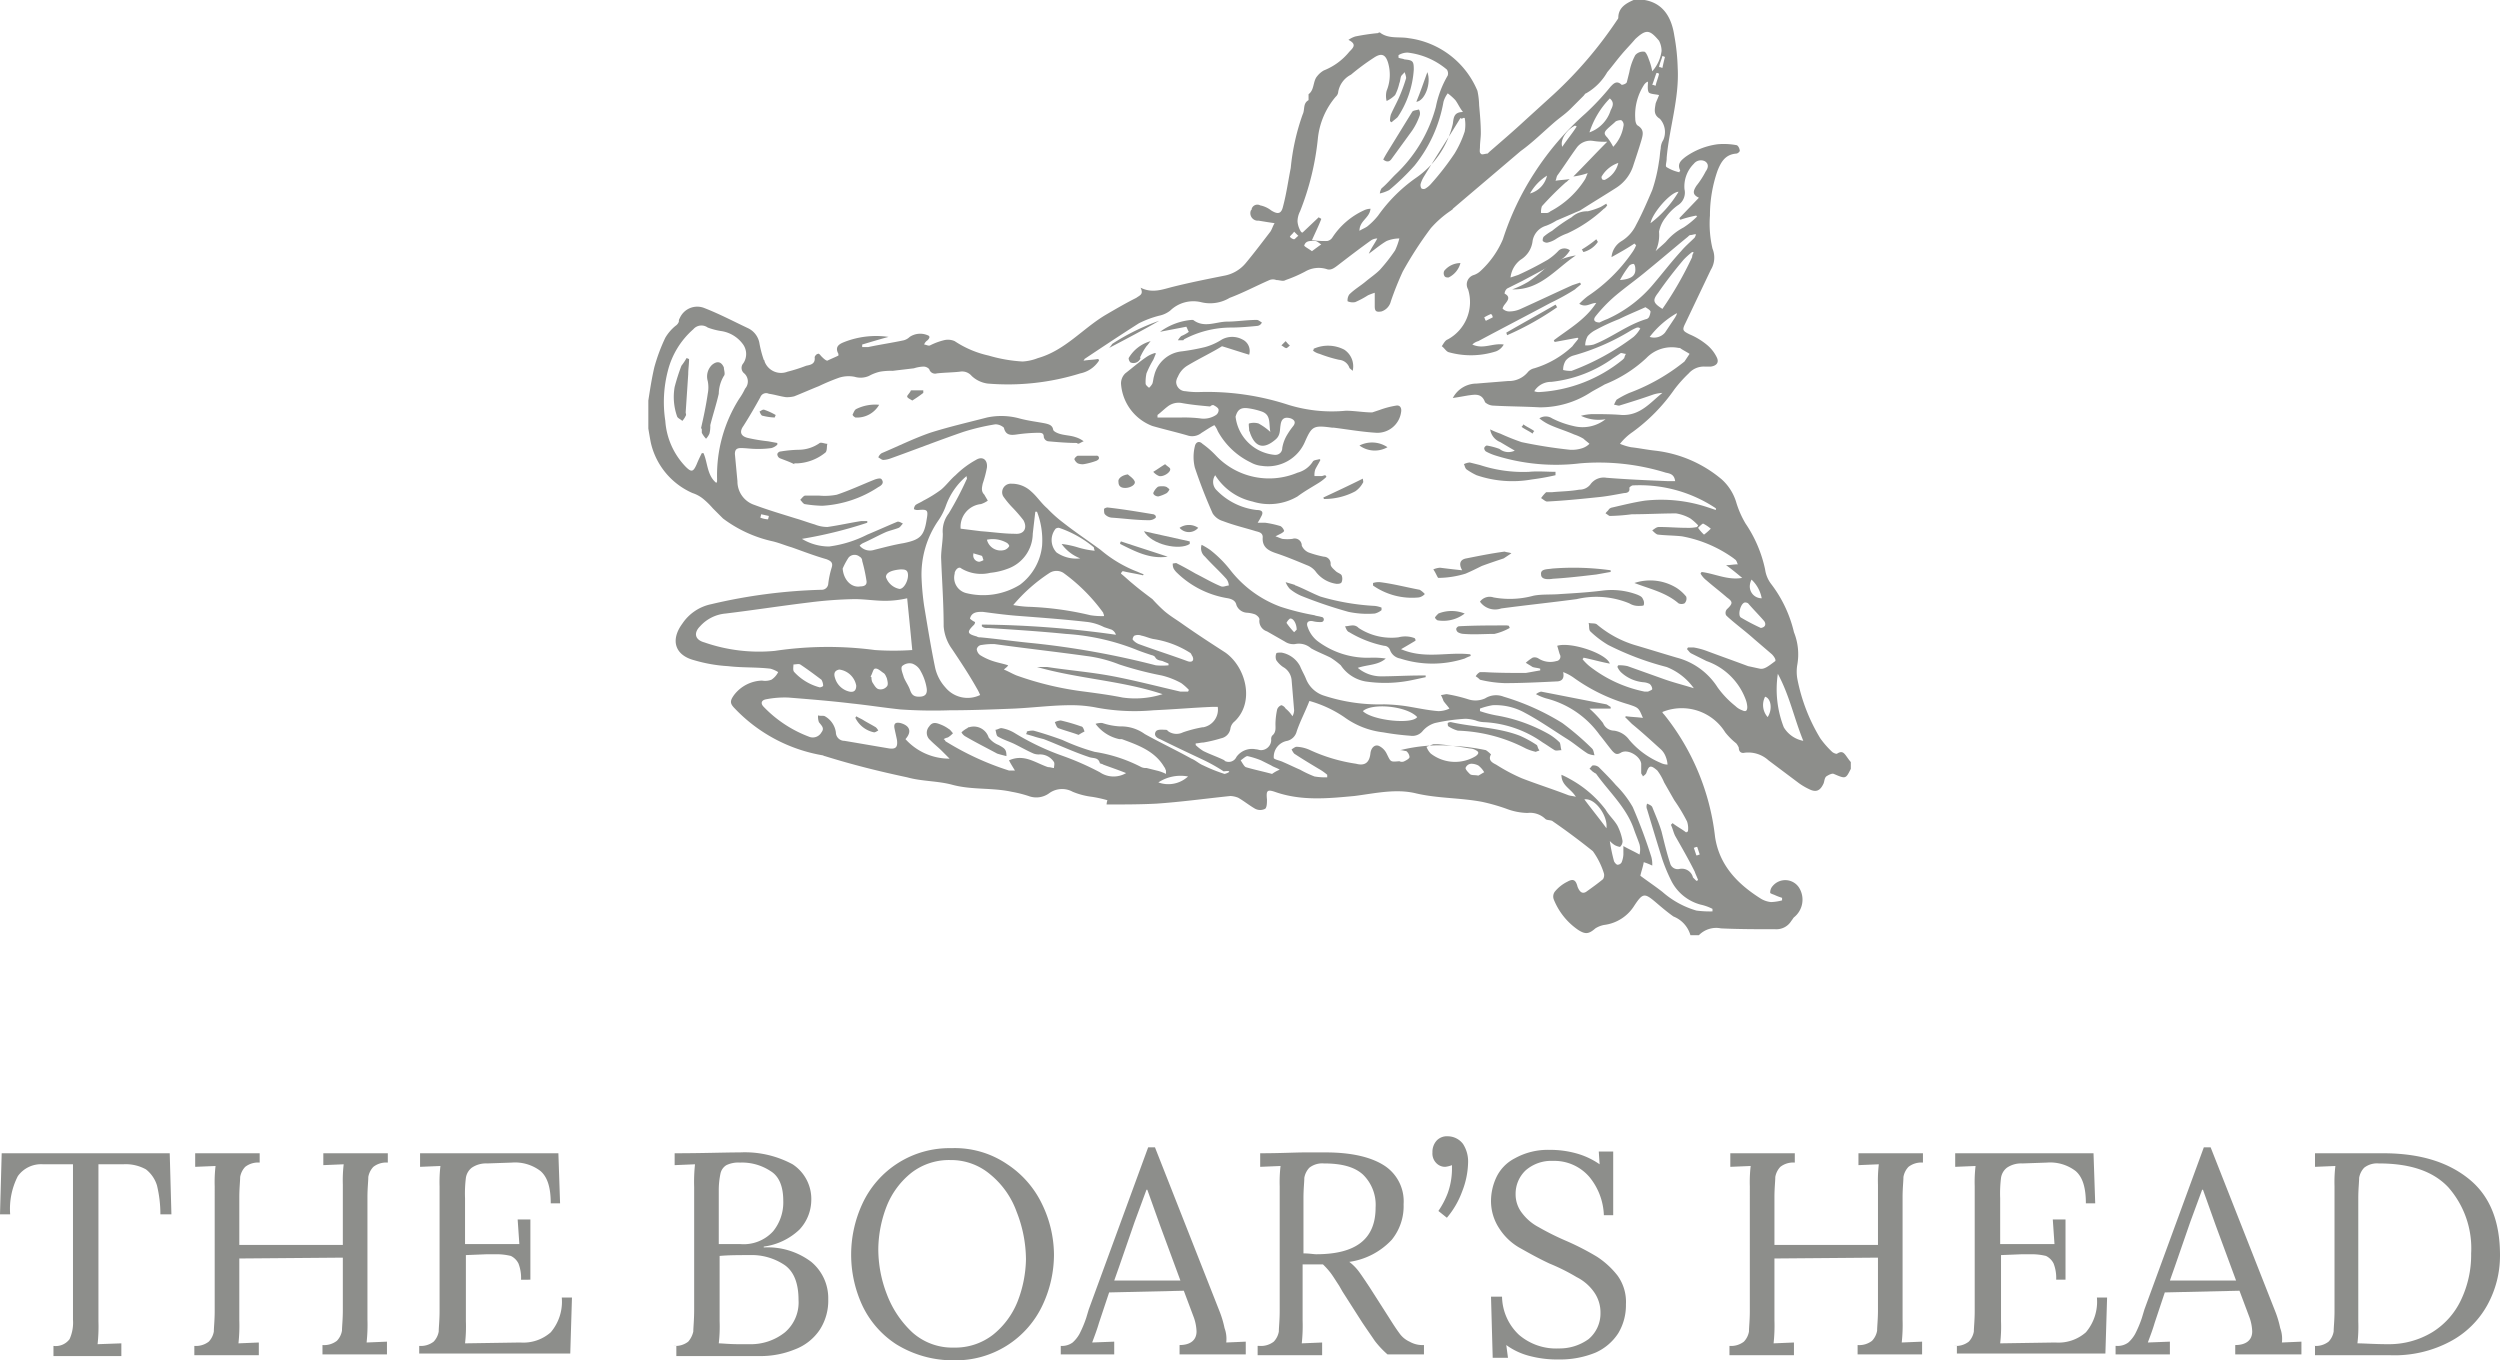 <?xml version="1.0" encoding="UTF-8"?> <svg xmlns="http://www.w3.org/2000/svg" xmlns:xlink="http://www.w3.org/1999/xlink" id="boars_head" data-name="boars head" width="294.6" height="160.3" viewBox="0 0 294.6 160.3"><defs><clipPath id="clip-path"><rect id="Rectangle_367" data-name="Rectangle 367" width="294.6" height="160.3" fill="none"></rect></clipPath></defs><g id="Group_311" data-name="Group 311" clip-path="url(#clip-path)"><path id="Path_2440" data-name="Path 2440" d="M161.8,68.7V69a8.028,8.028,0,0,0,5.4,1.4,1.27,1.27,0,0,0,.7-.4,2.651,2.651,0,0,0-.6-.5c-1.6-.3-3.1-.7-4.7-.9a2.2,2.2,0,0,0-.8.1" fill="#8d8e8b"></path><path id="Path_2441" data-name="Path 2441" d="M137.9,55.3c0-.2-.3-.3-.6-.6-.5.3-.9.6-1.4.9a1.794,1.794,0,0,0,.7.5c.5.1,1.3-.4,1.3-.8" fill="#8d8e8b"></path><path id="Path_2442" data-name="Path 2442" d="M136.5,58.5a4.179,4.179,0,0,0,1-.4,1.38,1.38,0,0,0,.3-.4c0-.1-.2-.2-.3-.3a1.087,1.087,0,0,0-.5-.1c-.2,0-.5,0-.6.1a1.794,1.794,0,0,0-.5.7c0,.2.3.4.6.4" fill="#8d8e8b"></path><path id="Path_2443" data-name="Path 2443" d="M150.4,65.2c1.2.4,2.4.9,3.6,1.4a2.286,2.286,0,0,1,1,.7,3.666,3.666,0,0,0,2.5,1.5c.2,0,.5,0,.6-.2a1.1,1.1,0,0,0,0-.8c-.1-.2-.5-.3-.7-.5s-.6-.5-.6-.8a.817.817,0,0,0-.8-.9,12.09,12.09,0,0,1-1.8-.5,1.562,1.562,0,0,1-.8-.8.831.831,0,0,0-1.1-.8,4.819,4.819,0,0,1-1.2,0c-.3-.1-.5-.2-.8-.3l.6-.3c.2-.1.5-.3.4-.4a1,1,0,0,0-.4-.5,11.627,11.627,0,0,0-1.8-.4h-.9a5.738,5.738,0,0,0,.4-.7c.3-.5.2-.8-.5-.8a7.783,7.783,0,0,1-4.7-2.3,1.377,1.377,0,0,1-.2-1.8,6.968,6.968,0,0,0,4.4,3.1,6.552,6.552,0,0,0,5.3-.6c.8-.6,1.7-1.1,2.5-1.6a5.5,5.5,0,0,0,.9-.7c0-.1-.1-.1-.1-.2-.2,0-.3.1-.5.1h-.8a1.949,1.949,0,0,1,.1-.8c.2-.4.4-.7.6-1.1l-.1-.1c-.3.1-.7.1-.8.3a3.045,3.045,0,0,1-1.8,1.3,8.623,8.623,0,0,1-9.6-2,10.7,10.7,0,0,0-1.6-1.4c-.4-.4-.8-.2-.9.3a5.283,5.283,0,0,0,0,2.5q.9,2.7,2.1,5.4a2.151,2.151,0,0,0,1.2.9c1.3.5,2.6.8,3.9,1.2.4.1.8.2.8.7-.1,1.2.7,1.6,1.6,1.9" fill="#8d8e8b"></path><path id="Path_2444" data-name="Path 2444" d="M169.5,68.1a11.27,11.27,0,0,0,3.2-.5c.7-.3,1.3-.6,1.9-.9.8-.3,1.7-.6,2.6-.9l.9-.6c-.2-.1-.5-.1-.8-.2-1.5.2-3,.5-4.5.8-.6.1-1,.5-.5,1.4-1-.1-1.8-.2-2.6-.3a2.354,2.354,0,0,0-.8.2c.3.4.5,1,.6,1" fill="#8d8e8b"></path><path id="Path_2445" data-name="Path 2445" d="M152,40.7c-.2-.1-.3-.3-.5-.5l-.5.5c.2.1.4.3.5.3.1.1.3-.1.5-.3" fill="#8d8e8b"></path><path id="Path_2446" data-name="Path 2446" d="M169.1,72.8a.747.747,0,0,0,.3.3,4.108,4.108,0,0,0,3.2-.8,4.154,4.154,0,0,0-3.1,0c-.2.2-.4.4-.4.5" fill="#8d8e8b"></path><path id="Path_2447" data-name="Path 2447" d="M163.5,52.7a3.252,3.252,0,0,0-3.3-.2,3.039,3.039,0,0,0,3.3.2" fill="#8d8e8b"></path><path id="Path_2448" data-name="Path 2448" d="M152,69.4a5.67,5.67,0,0,0,1.3.8,52.66,52.66,0,0,0,5.6,1.9,10.8,10.8,0,0,0,3.1.2,2.01,2.01,0,0,0,.8-.4v-.3a3.091,3.091,0,0,0-.8-.2,27.673,27.673,0,0,1-6.4-1.1c-1-.4-1.9-.9-2.9-1.3-.1,0-.1-.1-.2-.1-.3-.1-.7-.2-1-.3a2.509,2.509,0,0,0,.5.8" fill="#8d8e8b"></path><path id="Path_2449" data-name="Path 2449" d="M172.8,55.3a7.459,7.459,0,0,0,1.2.7,13.034,13.034,0,0,0,6.5.5,27.411,27.411,0,0,0,2.8-.5v-.4c-1,0-2.1-.1-3.1,0a16.292,16.292,0,0,1-5.8-.8l-1.2-.3a1.854,1.854,0,0,0-.7.2c.1.1.1.4.3.6" fill="#8d8e8b"></path><path id="Path_2450" data-name="Path 2450" d="M139,62.2a1.45,1.45,0,0,0,2.1.1l.1-.1a1.96,1.96,0,0,0-2.2,0" fill="#8d8e8b"></path><path id="Path_2451" data-name="Path 2451" d="M156,58.8a7.786,7.786,0,0,0,3.7-.9,2.837,2.837,0,0,0,.9-1c.1-.1,0-.3,0-.5-1.6.8-3.1,1.5-4.6,2.2-.1,0,0,.1,0,.2" fill="#8d8e8b"></path><path id="Path_2452" data-name="Path 2452" d="M140.2,64.1v-.3l-5.4-1.2c.9,1.6,4.2,2.3,5.4,1.5" fill="#8d8e8b"></path><path id="Path_2453" data-name="Path 2453" d="M157.8,42.4a1.4,1.4,0,0,1,1.2.9c0,.1.2.2.4.4a2.344,2.344,0,0,0-1-2.5,4.138,4.138,0,0,0-3.6-.1c0,.1,0,.2-.1.2a2.01,2.01,0,0,0,.8.4,15.457,15.457,0,0,0,2.3.7" fill="#8d8e8b"></path><path id="Path_2454" data-name="Path 2454" d="M183.5,36.2c-.1-.1-.1-.2-.2-.3-1.9,1.1-3.9,2.2-5.8,3.3l.1.3a34.183,34.183,0,0,0,5.9-3.3" fill="#8d8e8b"></path><path id="Path_2455" data-name="Path 2455" d="M170.7,32.7a2.645,2.645,0,0,0,1.4-1.7,2.475,2.475,0,0,0-1.9.9.638.638,0,0,0,0,.6c.1.2.3.2.5.2" fill="#8d8e8b"></path><path id="Path_2456" data-name="Path 2456" d="M89.5,48.5c.1.2.2.5.4.5a6.753,6.753,0,0,0,1.4.2c0-.1.1-.2.1-.3a7.54,7.54,0,0,0-1.3-.6c-.2-.1-.4.1-.6.2" fill="#8d8e8b"></path><path id="Path_2457" data-name="Path 2457" d="M107.5,47.2a14.629,14.629,0,0,0,1.3-.9V46h-1.4a.1.1,0,0,0-.1.1c-.1.2-.4.5-.4.6,0,.2.3.3.6.5" fill="#8d8e8b"></path><path id="Path_2458" data-name="Path 2458" d="M189,24.6c.2-.1.3-.3.4-.4a.349.349,0,0,1-.1-.2c-.2.1-.5.3-.7.4a8.8,8.8,0,0,1-1.5.5,2.64,2.64,0,0,0-1.9.7,18.824,18.824,0,0,0-2.3,1.6,6.071,6.071,0,0,0-1,.7.749.749,0,0,0-.1.5.764.764,0,0,0,.5.2,3,3,0,0,0,1-.4,6.109,6.109,0,0,1,1.4-.7,16.248,16.248,0,0,0,4.3-2.9" fill="#8d8e8b"></path><path id="Path_2459" data-name="Path 2459" d="M182.1,31.6a15.584,15.584,0,0,1-2,1.6,11.085,11.085,0,0,1-1.9.9c3.3.1,5.1-2.4,7.5-4a8.155,8.155,0,0,0-3.6,1.5" fill="#8d8e8b"></path><path id="Path_2460" data-name="Path 2460" d="M103.1,56.5c-1.5.6-3,1.3-4.5,1.8a7.412,7.412,0,0,1-2.1.1H94.9c-.2,0-.4.3-.6.5.2.2.3.4.5.5a14.919,14.919,0,0,0,2.1.2,13.311,13.311,0,0,0,6.6-2.2c.4-.2.7-.5.4-.9-.1-.2-.5-.1-.8,0" fill="#8d8e8b"></path><path id="Path_2461" data-name="Path 2461" d="M127.7,52a3.128,3.128,0,0,0-1-.5c-.6-.2-1.3-.2-1.9-.4-.3-.1-.7-.3-.7-.5-.1-.5-.5-.6-.9-.7-1-.2-2-.3-3.1-.6a8.106,8.106,0,0,0-3.8-.1c-2.3.6-4.5,1.1-6.7,1.8-2,.7-3.8,1.6-5.7,2.4a1,1,0,0,0-.4.5c.2.1.4.3.6.3a2.92,2.92,0,0,0,.9-.2c2.8-1,5.6-2.1,8.5-3.1a26.154,26.154,0,0,1,3.8-.9,1.528,1.528,0,0,1,1,.4c.2.9.8.9,1.5.8a19.481,19.481,0,0,1,2.5-.2c.4,0,.7,0,.7.5a.642.642,0,0,0,.5.5c1.1.1,2.3.2,3.4.2.2.2.3,0,.8-.2" fill="#8d8e8b"></path><path id="Path_2462" data-name="Path 2462" d="M100.8,49.2a3.015,3.015,0,0,0,2.8-1.5,5.025,5.025,0,0,0-2.7.5c-.2.1-.3.4-.4.6-.1.1.1.3.3.4" fill="#8d8e8b"></path><path id="Path_2463" data-name="Path 2463" d="M181.1,87.8a12.811,12.811,0,0,0-2-1.1c-2.6-1-5.4-1-8.1-1.6a.6.6,0,0,0-.4.1c0,.1,0,.4.1.4a3.7,3.7,0,0,0,1.1.5,18.669,18.669,0,0,1,8,2.1,5.637,5.637,0,0,0,1.2.4c.1-.1.4-.1.4-.2-.2-.2-.2-.5-.3-.6" fill="#8d8e8b"></path><path id="Path_2464" data-name="Path 2464" d="M129.2,53.7H127a.781.781,0,0,0-.4.4,1,1,0,0,0,.4.5,1.483,1.483,0,0,0,.7.1,8.331,8.331,0,0,0,1.5-.4q.3-.15.3-.3a.265.265,0,0,0-.3-.3" fill="#8d8e8b"></path><path id="Path_2465" data-name="Path 2465" d="M183,68.2c1.7-.1,3.4-.3,5.1-.5.6-.1,1.1-.2,1.7-.3v-.2a31.874,31.874,0,0,0-6.9-.2c-.5.1-1.4,0-1.3.7,0,.6.8.6,1.4.5" fill="#8d8e8b"></path><path id="Path_2466" data-name="Path 2466" d="M97.5,52.3c-.3,0-.7-.2-.9-.1a4.31,4.31,0,0,1-2.4.8,14.979,14.979,0,0,0-2.2.2.446.446,0,0,0-.4.3.55.55,0,0,0,.3.5c.5.2,1.1.4,1.7.7v-.1H94a5.651,5.651,0,0,0,3.3-1.3c.2-.3.1-.7.2-1" fill="#8d8e8b"></path><path id="Path_2467" data-name="Path 2467" d="M140.1,39.1a4.053,4.053,0,0,1-.9.5,2.181,2.181,0,0,0-.4.5h.6a.1.1,0,0,0,.1-.1,11.824,11.824,0,0,1,5.5-1.4c1.1,0,2.2-.1,3.2-.2a.664.664,0,0,0,.5-.4c-.2-.1-.4-.3-.6-.3-1.2,0-2.4.2-3.5.2-1.3,0-2.7.8-4-.2h-.2a7.326,7.326,0,0,0-3.7,1.4c1-.2,2.1-.4,3.1-.6.2.4.2.5.3.6" fill="#8d8e8b"></path><path id="Path_2468" data-name="Path 2468" d="M216.5,88.8c-.1.1-.5-.1-.6-.2a10.7,10.7,0,0,1-1.4-1.6,21.239,21.239,0,0,1-2.7-7,4.854,4.854,0,0,1,0-1.7,7.02,7.02,0,0,0-.4-3.8,15,15,0,0,0-2.7-5.7,3.63,3.63,0,0,1-.7-1.7,15.221,15.221,0,0,0-2.3-5.4,11.175,11.175,0,0,1-1.1-2.5,5.93,5.93,0,0,0-1.7-2.7,14.765,14.765,0,0,0-7.9-3.4c-.9-.1-1.9-.3-2.8-.4a6.469,6.469,0,0,1-1.3-.4,6.731,6.731,0,0,1,1.5-1.4,21.13,21.13,0,0,0,4.9-5A15.37,15.37,0,0,1,199,44a2.364,2.364,0,0,1,1.9-.8h.7c.7-.1,1-.5.7-1.1a4.428,4.428,0,0,0-1.2-1.5,8.175,8.175,0,0,0-2-1.2c-.8-.4-.9-.5-.5-1.3l3-6.3a2.754,2.754,0,0,0,.2-2.5,12.862,12.862,0,0,1-.3-3.9,15.951,15.951,0,0,1,.9-5.3c.4-1,.9-1.9,2.2-2,.2,0,.5-.3.4-.4,0-.2-.2-.6-.4-.6a8.129,8.129,0,0,0-2.2-.1,8.45,8.45,0,0,0-3.8,1.5c-.5.4-1,.8-.6,1.6a.349.349,0,0,0-.1.2,4.714,4.714,0,0,1-1.5-.6c-.2-.1,0-.6,0-1v-.1c.3-3.5,1.5-7,1.3-10.6a24.505,24.505,0,0,0-.4-3.8c-.3-2-1.2-3.8-3.5-4.2h-1.3c-.9.4-1.8.9-1.8,2.1a.349.349,0,0,1-.1.2,48.51,48.51,0,0,1-7.5,8.8l-3.3,3c-1.4,1.3-2.8,2.5-4.3,3.8l-.2.2c-.3,0-.7.2-.8,0-.2-.1-.1-.5-.1-.8,0-.5.1-1.1.1-1.6,0-1.1-.1-2.2-.2-3.3a8.807,8.807,0,0,0-.2-1.7A10.211,10.211,0,0,0,166,4.5c-1.1-.2-2.3.1-3.3-.6a.188.188,0,0,0-.3,0,25.123,25.123,0,0,0-2.7.4,2.994,2.994,0,0,0-.8.4c1,.5.6.9.1,1.4a7.331,7.331,0,0,1-3,2.2,2.7,2.7,0,0,0-.8.7c-.5.6-.3,1.6-1,2.1v.7c-.7.4-.4,1.1-.7,1.7a26.219,26.219,0,0,0-1.4,6.3c-.3,1.5-.5,3-.9,4.5-.2.9-.6,1-1.4.5a3.1,3.1,0,0,0-1.3-.6.7.7,0,0,0-1,.4c0,.1,0,.1-.1.2a.888.888,0,0,0,.7,1.2h.2c.6.1,1.2.2,1.9.3-.2.3-.3.7-.5,1-1,1.3-1.9,2.5-2.9,3.7a4.308,4.308,0,0,1-2.6,1.5c-2,.4-4,.8-6,1.3-1.2.3-2.4.8-3.8.1.4.8-.1.9-.5,1.2-1.2.6-2.4,1.3-3.6,2-2.7,1.6-4.8,4.2-8,5.1a5.84,5.84,0,0,1-1.8.4,17.633,17.633,0,0,1-4-.7,11.8,11.8,0,0,1-4-1.7,1.95,1.95,0,0,0-1.3-.1,7.579,7.579,0,0,0-1.6.6c-.2.1-.5-.1-.7-.1a1,1,0,0,1,.4-.5q.45-.45,0-.6a2.232,2.232,0,0,0-2.1.2,1.612,1.612,0,0,1-.7.4c-1.4.3-2.8.5-4.2.8h-.7v-.3c1-.3,2-.6,3.1-.9a10.256,10.256,0,0,0-5.2.6c-.5.2-1.2.5-.7,1.4v.2c-.4.2-.9.4-1.3.6-.2,0-.5-.3-.7-.5-.1-.1-.3-.4-.4-.3-.2,0-.4.3-.4.4.1.8-.5.9-1,1a18.66,18.66,0,0,1-2.2.7,2.069,2.069,0,0,1-2.7-1.2c0-.1,0-.1-.1-.2a13.322,13.322,0,0,1-.5-1.9,2.415,2.415,0,0,0-1.3-1.8c-1.7-.8-3.4-1.7-5.2-2.4a2.242,2.242,0,0,0-2.9,1.2.6.6,0,0,0-.1.4,1,1,0,0,1-.4.5,5.262,5.262,0,0,0-1.2,1.4,20.944,20.944,0,0,0-1.3,3.5c-.3,1.3-.5,2.6-.7,3.9v3.3c.1.6.2,1.2.3,1.7a8.555,8.555,0,0,0,4.9,5.9,3.924,3.924,0,0,1,1.4.8,9.428,9.428,0,0,1,1,1l1.2,1.2a15.173,15.173,0,0,0,5.9,2.7c.8.2,1.5.5,2.2.7,1.4.5,2.7,1,4.1,1.4.5.2.8.4.6,1a10.622,10.622,0,0,0-.4,1.9.761.761,0,0,1-.8.7,63.455,63.455,0,0,0-13,1.7,5.4,5.4,0,0,0-3.4,2.3c-1.4,1.9-.9,3.7,1.4,4.3a17.633,17.633,0,0,0,4,.7c1.7.2,3.3.1,5,.3a3.552,3.552,0,0,1,.9.4,2.276,2.276,0,0,1-.8.9,2.079,2.079,0,0,1-1.1.1,4.318,4.318,0,0,0-3.3,1.7c-.5.7-.5,1,.1,1.6A18.606,18.606,0,0,0,96.9,89c.1,0,.2.1.3.1,3.2,1,6.4,1.8,9.7,2.5,1.8.5,3.6.4,5.4.9,2.3.6,4.6.3,6.9.8a14.619,14.619,0,0,1,2,.5,2.57,2.57,0,0,0,2.4-.3,2.586,2.586,0,0,1,2.8-.2,8.648,8.648,0,0,0,2.3.6,14.9,14.9,0,0,1,1.8.4,1.75,1.75,0,0,0-.1.5c2,0,4,0,5.9-.1,2.9-.2,5.8-.6,8.7-.9a2.92,2.92,0,0,1,.9.2c.7.4,1.3.9,2,1.3a1.275,1.275,0,0,0,1.2,0c.2-.2.2-.7.2-1.1-.1-1,0-1.2.9-.9,3.1,1.1,6.2.8,9.4.5,2.4-.3,4.9-.9,7.3-.3,2.6.6,5.2.5,7.8,1a22.88,22.88,0,0,1,2.8.8,7.418,7.418,0,0,0,2.5.5,2.582,2.582,0,0,1,2.1.7c.2.2.7.1.9.3,1.6,1.1,3.2,2.3,4.7,3.5a9.055,9.055,0,0,1,1.3,2.6.878.878,0,0,1-.1.7c-.6.5-1.3,1-2,1.5-.5.3-.8-.1-1-.6-.2-.8-.5-1-1.2-.6a4.428,4.428,0,0,0-1.5,1.2.972.972,0,0,0-.1.9,7.9,7.9,0,0,0,2.9,3.6c.8.5,1.2.5,2-.2a3,3,0,0,1,1-.4,4.91,4.91,0,0,0,3.6-2.3c1-1.5,1.2-1.5,2.6-.3.7.6,1.3,1.1,2,1.6a3.37,3.37,0,0,1,2,2.2h1a2.855,2.855,0,0,1,2.6-.8c2.1.1,4.3.1,6.4.1a2.058,2.058,0,0,0,1.9-1c.1-.1.2-.3.3-.4a2.663,2.663,0,0,0,.6-3.5,1.933,1.933,0,0,0-3.1-.2,1.135,1.135,0,0,0-.3.8c0,.1.4.2.6.3a6.891,6.891,0,0,0,.8.3v.3a5.853,5.853,0,0,1-1.3.2,2.843,2.843,0,0,1-1.2-.4c-2.7-1.7-4.9-3.9-5.4-7.3a28.016,28.016,0,0,0-6-14.4c-.1-.1-.2-.2-.2-.3a6.028,6.028,0,0,1,7.4,2.4,7.993,7.993,0,0,0,1.3,1.3,2.186,2.186,0,0,1,.3.5c0,.5.3.7.7.6a3.538,3.538,0,0,1,2.8.9l3.6,2.7a7.459,7.459,0,0,0,1.2.7c.8.4,1.3.2,1.7-.7.1-.3.1-.6.3-.8.3-.2.7-.4.9-.3,1.4.6,1.4.6,2-.6v-.8c-.7-.8-.8-1.5-1.6-1M206.4,68.3a4.014,4.014,0,0,1,1.2,2.2,1.391,1.391,0,0,1-1.4-1.5,1.854,1.854,0,0,1,.2-.7m-.8,2.7a.6.6,0,0,1,.4.1c.6.7,1.3,1.4,1.9,2.1.2.3.2.7-.4.8a25.316,25.316,0,0,1-2.3-1.2c-.5-.2-.1-1.7.4-1.8m-6.2-40.7a41.626,41.626,0,0,1-3.5,6.1c-1.1-.7-1.2-1-.5-1.9q1.35-1.95,3-3.9a9.017,9.017,0,0,1,1-.9c.1,0,.1,0,.2.1-.1,0-.2.3-.2.5m-1.8,6.6c0,.2-.1.3-.2.5l-1.2,1.8a1.681,1.681,0,0,1-1.8.5,10.783,10.783,0,0,1,3.2-2.8m2.1-8.9c-.5.5-1.1,1-1.6,1.6-1.1,1.2-2.1,2.5-3.2,3.8a15.248,15.248,0,0,1-5.5,4.2,7.932,7.932,0,0,0-.9.4c-.6,0-.8-.3-.5-.7a17.525,17.525,0,0,1,2.3-2.4c1.3-1.1,2.6-2,3.9-3.1,1.6-1.3,3.1-2.6,4.7-3.9.1-.1.2-.2.3-.2.2,0,.4-.1.6-.1.1,0,0,.2-.1.4M185.2,43.7a3.4,3.4,0,0,1-1-.1,2.016,2.016,0,0,1,.3-1.1,1.8,1.8,0,0,1,.9-.6,26.651,26.651,0,0,0,6.7-2.9,5.939,5.939,0,0,1,.8-.4h.2c.1,0,.1.1.2.1a3.915,3.915,0,0,1-.8,1,28.8,28.8,0,0,1-7.3,4m6.4-2a1.689,1.689,0,0,0-.2.5l-.2.2a17.07,17.07,0,0,1-9.8,3.8,1.268,1.268,0,0,1-.6-.1,2.305,2.305,0,0,1,2-1.1,15.269,15.269,0,0,0,7.3-2.8l.9-.6c.2,0,.4.1.6.1m-3.8-1.1a3.4,3.4,0,0,1-1,.1,2.279,2.279,0,0,1,.3-1.1,3.114,3.114,0,0,1,.9-.7,23.94,23.94,0,0,1,2.8-1.3c1-.5,2-.9,3.1-1.4.3.2.5.3.6.5a1.854,1.854,0,0,1-.2.7c-.1.1-.2.2-.3.2-2.3.7-4.1,2.2-6.2,3m3.1-7.6a12.552,12.552,0,0,1,1.1-1.7.764.764,0,0,1,.5-.2c.1,0,.2.3.2.5.1.9-.5,1.3-1.8,1.4m7.6-10.7a3.767,3.767,0,0,1,1.1-3,1.06,1.06,0,0,1,1.3-.3c.5.3.4.8.1,1.2a9.908,9.908,0,0,1-1.1,1.7c-.3.5-.6,1,.3,1.4l-2.3,2.4c0,.1.1.1.1.2a13.322,13.322,0,0,1,1.9-.5.1.1,0,0,0,.1.1,10.1,10.1,0,0,1-1.6,1.3,6.845,6.845,0,0,0-2.1,1.7c-.4.4-.8.7-1.2,1.1a4.5,4.5,0,0,0,.4-2.3,3.805,3.805,0,0,1,.8-1.7,6.2,6.2,0,0,1,1.4-1.4,1.754,1.754,0,0,0,.8-1.9m-.7.3a12.934,12.934,0,0,1-3.3,3.7c.2-1.2,2.4-3.7,3.3-3.7m-1.9-16c.1,0,.2.1.3.1-.1.4-.2.8-.3,1.3-.1,0-.2-.1-.4-.1.1-.5.3-.9.4-1.3m-.4,2.1c-.1.5-.3.9-.4,1.4-.1,0-.2-.1-.4-.1.2-.5.3-.9.5-1.4a.367.367,0,0,1,.3.1m-23.1,5.2h.2a4.3,4.3,0,0,1,0,1.6,12.272,12.272,0,0,1-1.2,2.6,31.659,31.659,0,0,1-2.8,3.6,2.652,2.652,0,0,1-.6.5.454.454,0,0,1-.5,0,.749.749,0,0,1-.1-.5,3.552,3.552,0,0,1,.4-.9c1.4-2.3,2.9-4.6,4.3-6.9a.187.187,0,0,0,.3,0M152.9,26.1a2.663,2.663,0,0,1,.3-1.2,31.834,31.834,0,0,0,2.1-8.6,9,9,0,0,1,2.1-4.9.864.864,0,0,0,.3-.6,2.817,2.817,0,0,1,1.5-2,26.931,26.931,0,0,1,2.7-2c.9-.6,1.4-.4,1.7.7a4.993,4.993,0,0,1-.2,3.2,2.438,2.438,0,0,0,0,1.2,3.591,3.591,0,0,0,1-.7,5.782,5.782,0,0,0,.5-1.4c.1-.2.1-.5.2-.8.1-.2.3-.3.4-.5a1.854,1.854,0,0,1,.2.7,19.451,19.451,0,0,1-.8,2.2c-.3.7-.7,1.4-1,2.1a2.485,2.485,0,0,0-.1.8c.1,0,.1.1.2.1.2-.2.5-.4.7-.6a11.368,11.368,0,0,0,1.9-5.6c0-1-.1-1.1-1.1-1.2-.2-.1-.5-.1-.7-.2V6.5a2.016,2.016,0,0,1,1.1-.3,8.7,8.7,0,0,1,4.6,2,.821.821,0,0,1,.1.7,11.808,11.808,0,0,0-1.4,3.7,16.914,16.914,0,0,1-4.8,8c-.5.5-1,1.1-1.6,1.6a1.421,1.421,0,0,0-.2.6,4.874,4.874,0,0,0,1.1-.4,27.55,27.55,0,0,0,3-2.9,16.516,16.516,0,0,0,3.4-7.5,3.128,3.128,0,0,1,.5-1,6.471,6.471,0,0,1,.9.8c.3.4.5.9.9,1.4-1.1,0-1.1.7-1.2,1.4a10.719,10.719,0,0,1-4.4,6.4,18.386,18.386,0,0,0-4.4,4.4,7.993,7.993,0,0,1-1.3,1.3c-.3.2-.6.3-.9.5,0-1.2,1.2-1.5,1.3-2.6a1.884,1.884,0,0,0-.8.2A8.825,8.825,0,0,0,157,28a.918.918,0,0,1-.6.4,10.869,10.869,0,0,1-1.8-.1c.4-.9.8-1.7,1.1-2.5-.1-.1-.2-.1-.3-.2l-1.9,1.8c-.1,0-.1,0-.2-.1a2.708,2.708,0,0,1-.4-1.2m2.8,2.7c-.3.2-.7.5-1.1.8-.4-.3-1-.6-.9-.7.2-.6.8-.5,1.3-.5.2,0,.5.3.7.4m-3.2-1.5.5.5c-.2.1-.3.3-.5.4a.85.85,0,0,1-.5-.3c.1-.2.3-.3.5-.6m-68,29.1v.3a.31.31,0,0,1-.1.2c-1.1-.9-1-2.4-1.5-3.5h-.2c-.2.4-.4.8-.6,1.3-.4.9-.6,1-1.3.3a8.628,8.628,0,0,1-2.4-5.4,14.618,14.618,0,0,1,.3-5.9,9.654,9.654,0,0,1,3-4.9,1.259,1.259,0,0,1,1.7-.2,8.331,8.331,0,0,0,1.5.4,3.876,3.876,0,0,1,2.6,1.5,1.955,1.955,0,0,1,.1,2.3.823.823,0,0,0,.1,1.2,1.272,1.272,0,0,1,.1,1.8,7.459,7.459,0,0,1-.7,1.2,16.858,16.858,0,0,0-2.6,9.4m6,4.8a2.92,2.92,0,0,1-.9-.2l.1-.4.9.2a2.269,2.269,0,0,1-.1.4m.8,15.5a19.585,19.585,0,0,1-8.3-1c-1.1-.3-1.3-1.1-.5-1.9a4.571,4.571,0,0,1,3-1.5c3.3-.4,6.5-.9,9.8-1.3a49.038,49.038,0,0,1,5.4-.4c1.2,0,2.4.2,3.6.2a11.529,11.529,0,0,0,2.6-.3c.2,2,.4,4,.6,6.1a32.3,32.3,0,0,1-4.4,0,42.4,42.4,0,0,0-11.8.1m8-9.7a8.264,8.264,0,0,1,.7-1.3.935.935,0,0,1,1.3-.1.55.55,0,0,1,.3.5,18.914,18.914,0,0,1,.5,2.3c.1.5-.2.7-.7.7-1.1.2-2-.8-2.1-2.1m5.1,1c0-.5.6-.8,1.7-.9.5,0,.9,0,.9.7s-.5,1.6-1,1.6a2.1,2.1,0,0,1-1.6-1.4m12.3-.5a8.018,8.018,0,0,0,2.1-.5,4.43,4.43,0,0,0,2.9-4.1c.1-.9.2-1.7.3-2.6h.2a9.3,9.3,0,0,1,.6,4,6.581,6.581,0,0,1-2.6,4.6,8.25,8.25,0,0,1-6.3,1,1.869,1.869,0,0,1-1.4-2.3v-.1c.1-.4.5-.8.8-.5a4.585,4.585,0,0,0,3.4.5m-2-2.3c.3.1.7.2,1,.3.1.1.1.3.2.5a1.69,1.69,0,0,1-.5.2.748.748,0,0,1-.7-.9Zm1.6-1.6a3.358,3.358,0,0,1,2.4.4c.1.1.3.3.2.4a1,1,0,0,1-.5.4,1.664,1.664,0,0,1-2.1-1.2m11,2.2a4.078,4.078,0,0,1-2.8-.7,2.132,2.132,0,0,1-.1-2.8.6.6,0,0,1,.4-.1,12.748,12.748,0,0,1,4.1,2.3,1.577,1.577,0,0,0,.1.4,10.084,10.084,0,0,1-2-.4,10.622,10.622,0,0,0-1.9-.4,4.881,4.881,0,0,0,2.2,1.7m-2,1.7a20.96,20.96,0,0,1,4.7,4.7c0,.1.1.2.1.4a8.6,8.6,0,0,1-1.6-.1,36.619,36.619,0,0,0-7.4-1,12.765,12.765,0,0,1-1.7-.2,19.547,19.547,0,0,1,4.3-3.8,1.535,1.535,0,0,1,1.6,0M116.4,74c3.1.2,6.2.4,9.2.7a26.989,26.989,0,0,1,8.4,1.9c.5.2,1.1.4,1.7.6a.758.758,0,0,1,.4.2c.2.4.5.4.9.5.2.1.5.2.7.3v.2a7.519,7.519,0,0,1-1.5,0,98.662,98.662,0,0,0-14.4-2.6c-2.1-.2-4.2-.5-6.3-.7a.6.6,0,0,1-.4-.1c-1.1-.3-1.2-.5-.4-1.3a.52.52,0,0,0,.2-.4,2.092,2.092,0,0,1-.6-.4c.2-.8.9-.8,1.5-.8,1.5.2,3,.4,4.5.5,2.6.2,5.3.4,7.9.7a6.033,6.033,0,0,1,1.9.6l.9.3a1.024,1.024,0,0,1,.5.6,118.75,118.75,0,0,0-15.8-1.2v.2a.844.844,0,0,0,.7.2M137,81.8a10.638,10.638,0,0,1-4.7.4c-1.5-.3-3-.5-4.5-.7a37.249,37.249,0,0,1-8-1.9c-.5-.2-1-.5-1.5-.7.2-.2.4-.3.5-.5-.6-.2-1.2-.3-1.8-.5a6.894,6.894,0,0,1-1.5-.7,1.012,1.012,0,0,1-.4-.7.634.634,0,0,1,.6-.5,7.569,7.569,0,0,1,1.5-.1c3.6.5,7.2.9,10.8,1.4a15.935,15.935,0,0,1,3.9,1,40.713,40.713,0,0,0,5,1.3,9.172,9.172,0,0,1,2.3.9,6.469,6.469,0,0,1,.9.8l-.1.2h-.9c-2.6-.6-5.3-1.3-7.9-1.8s-5.2-.7-7.8-1.1h-1.2c4.9,1.4,10,1.6,14.8,3.2m2.9-3.9c-1.9-.7-3.8-1.3-5.7-2a1.794,1.794,0,0,1-.7-.5c-.1-.1.1-.5.2-.5a1.1,1.1,0,0,1,.8,0c.5.1.9.3,1.4.4a11.219,11.219,0,0,1,4.3,1.6c.2.1.2.3.3.4.3.6-.1.8-.6.6M111.8,60.5a3.415,3.415,0,0,0-.7,2.4c0,.9-.2,1.9-.2,2.8.1,2.7.3,5.4.3,8.1a5.234,5.234,0,0,0,1,2.7c1,1.5,2,3,2.9,4.6a5.9,5.9,0,0,1,.4.8,3.389,3.389,0,0,1-4.1-.9,5.1,5.1,0,0,1-1.2-2.3c-.5-2.4-.9-4.9-1.3-7.3a31.625,31.625,0,0,1-.3-3.2,11.185,11.185,0,0,1,2-6.9,7.572,7.572,0,0,0,.9-1.8,8.144,8.144,0,0,1,2.4-3.4c0,.2.1.3,0,.4a38.444,38.444,0,0,1-2.1,4m-2.6,20.6c.1.7-.2,1-.9,1s-.9-.3-1.1-.9c-.2-.5-.5-.9-.7-1.4-.1-.4-.4-1-.2-1.3a1.314,1.314,0,0,1,1.2-.3,1.789,1.789,0,0,1,1,.9,6,6,0,0,1,.7,2m-4.7-.2a.959.959,0,0,1-1,.3c-.3-.1-.5-.5-.7-.8a1.268,1.268,0,0,1-.1-.6.1.1,0,0,1-.1-.1c.2-.3.3-.9.5-.9.3-.1.7.3,1,.5.2.1.3.4.4.6.1.4.2.8,0,1m-3.6-.1c0,.6-.3.8-.8.7a2.3,2.3,0,0,1-1.7-1.6c-.2-.6,0-.9.5-1a2.333,2.333,0,0,1,2,1.9m-7.4-2.5c.3,0,.6-.1.8,0,.9.6,1.7,1.2,2.5,1.8a1.445,1.445,0,0,1,.2.7c0,.1-.3.2-.4.2a6.225,6.225,0,0,1-3-1.8c-.2-.2-.1-.6-.1-.9m43,13.9a4.78,4.78,0,0,1,3.5-.7,3.434,3.434,0,0,1-3.5.7m8.3-1.2a1.69,1.69,0,0,1-.5.2,18.61,18.61,0,0,1-2.5-1c-.5-.2-.9-.6-1.4-.8-1.8-1-3.7-1.9-5.5-2.9a4.764,4.764,0,0,0-2.9-.9,7.789,7.789,0,0,1-2.1-.4,1.949,1.949,0,0,0-.8.1,4.738,4.738,0,0,0,2.8,1.8h.3c1.9.7,3.9,1.4,5,3.3.1.1.1.2.2.4v.4a4.875,4.875,0,0,0-1.1-.4l-1.2-.3a1.268,1.268,0,0,1-.6-.1,17.77,17.77,0,0,0-5.5-1.8,24.639,24.639,0,0,1-3.8-1.4c-1.1-.4-2.3-.8-3.4-1.1a2.2,2.2,0,0,0-.8.1.367.367,0,0,1-.1.3c.3.1.7.2,1,.3s.7.2,1.1.3c1.8.7,3.5,1.5,5.3,2.1.5.2,1.1,0,1.3.7,0,.1.3.1.4.2.8.3,1.7.6,2.7,1a2.891,2.891,0,0,1-3.1-.1,33.025,33.025,0,0,0-4.3-1.9,29.741,29.741,0,0,1-5.7-2.7,4.418,4.418,0,0,0-1.6-.6c-.2,0-.5.2-.7.2.1.3.1.7.3.8.7.4,1.4.6,2,.9.8.4,1.5.8,2.2,1.1a1.7,1.7,0,0,0,.7.1,1.965,1.965,0,0,1,1.7.9c.1.2,0,.5,0,.7-.2,0-.4-.1-.7-.1-1.5-.5-2.8-1.6-4.6-.8.2.4.4.7.7,1.2h-.7a33.1,33.1,0,0,1-7.4-3.4c-.1,0-.1-.2-.3-.3a1.69,1.69,0,0,1,.5-.2,2.651,2.651,0,0,0,.6-.5c-.2-.2-.3-.4-.5-.5a4.053,4.053,0,0,0-.9-.5c-.5-.2-1-.4-1.4.2a1.124,1.124,0,0,0,.1,1.6l.1.1c.4.4.9.8,1.3,1.2l.9.9a6.977,6.977,0,0,1-5.2-2.3c.8-.9.5-1.6-.6-1.9-.5-.1-.8,0-.7.6.1.5.2.9.3,1.4.1.8-.1,1.1-.9,1-1.8-.3-3.5-.6-5.3-.9a1,1,0,0,1-1-1,2.585,2.585,0,0,0-1.3-1.9c-.2-.1-.5,0-.8-.1a1.949,1.949,0,0,0,.1.8c.3.4.7.7.3,1.2a1.167,1.167,0,0,1-1.5.5A14.435,14.435,0,0,1,90,83.3c-.4-.4-.3-.8.3-.9a11.4,11.4,0,0,1,2.6-.2c2.5.2,5,.4,7.5.7,1.9.2,3.8.5,5.7.7a56.128,56.128,0,0,0,5.8.1c2.5,0,5.1-.1,7.6-.2,2.2-.1,4.5-.4,6.7-.4a15.526,15.526,0,0,1,3.1.3,24.387,24.387,0,0,0,6.6.3c2.3-.1,4.6-.3,6.9-.4h.7a2.12,2.12,0,0,1-1.7,2.4h-.1a15.452,15.452,0,0,0-2.3.6,1.711,1.711,0,0,1-1.7-.1c-.1-.1-.2-.2-.3-.2-.4,0-1-.1-1.2.2-.3.5.2.8.5.9,1.6.8,3.3,1.6,5,2.4a20.129,20.129,0,0,1,2.5,1.4c.7-.1.7,0,.6.1m5.1.2c-1.1-.3-2.1-.5-3.1-.8-.2-.1-.4-.5-.6-.8.3-.2.6-.5.8-.5a9.83,9.83,0,0,1,1.6.5l1.2.6c.3.2.7.3,1,.5a4.054,4.054,0,0,0-.9.5m18.7-2.4a2.177,2.177,0,0,1-.5-.8c.3-.1.5-.2.8-.3h.6c1.2.1,2.5.3,3.7.5a1.445,1.445,0,0,1,.7.2c.4.2.4.4,0,.7a4.687,4.687,0,0,1-5.3-.3m5.6,2.6c-.4-.1-.8,0-1-.2s-.5-.5-.5-.7a.752.752,0,0,1,.7-.5,1.884,1.884,0,0,1,.8.2,2.7,2.7,0,0,1,.7.8c-.2.1-.5.3-.7.4m15.1,6.2c-.8-1.1-1.7-2.2-2.6-3.4,1.3-.2,2.8,2,2.6,3.4M200,99.8l.3.9c-.1,0-.2.1-.4.1l-.3-.9c.1,0,.2-.1.4-.1m7.4-21c-.5-.1-.9-.2-1.4-.3-1.6-.6-3.3-1.2-4.9-1.8a8.331,8.331,0,0,0-1.5-.4h-.7c0,.1-.1.1-.1.2.2.2.3.4.5.5l1.8.9a7.585,7.585,0,0,1,4.6,4.5,2.92,2.92,0,0,1,.2.9c0,.5-.2.6-.6.4a2.177,2.177,0,0,1-.8-.5,10.957,10.957,0,0,1-2.1-2.2,8.124,8.124,0,0,0-4.8-3.5c-1.7-.5-3.3-1-5-1.5a12.616,12.616,0,0,1-4.4-2.4c-.2-.2-.7-.1-1-.2.1.3,0,.8.2,1a11.6,11.6,0,0,0,2.1,1.6,33.762,33.762,0,0,0,6.9,2.6,7.188,7.188,0,0,1,3.2,2.5c-1.3-.4-2.5-.7-3.6-1.1l-4.2-1.5a4.1,4.1,0,0,0-1.1-.1.349.349,0,0,0-.1.2,2.092,2.092,0,0,0,.4.6,4.468,4.468,0,0,0,2.7,1.2,1.854,1.854,0,0,1,.7.2.864.864,0,0,1,.3.6c0,.1-.3.2-.5.3h-.4a15.5,15.5,0,0,1-6.5-3,6.034,6.034,0,0,1-.8-.8c0-.1.1-.1.1-.2,1,.2,2,.5,3.1.7-.4-1.2-4.6-2.6-6.2-2.1.1.3.2.7.3,1a.523.523,0,0,1-.4.8,2.581,2.581,0,0,1-2.1-.3.821.821,0,0,0-.7-.1,5.547,5.547,0,0,0-.8.6c.3.2.5.3.8.5.3.1.6.1.9.2V79c-.6.1-1.1.2-1.7.3-1.6,0-3.3,0-4.9-.1h-.5a1.205,1.205,0,0,0-.5.5,2.181,2.181,0,0,1,.5.4,14.455,14.455,0,0,0,2.9.4c2,0,4.1-.1,6.1-.2.5,0,1-.2.8-1.1a5.388,5.388,0,0,1,1.3.7,21.107,21.107,0,0,0,6.4,3.1c1.2.4,1.2.4,1.7,1.6-.7-.1-1.3-.1-2-.2l-.1.1.8.8c1.1.9,2.2,1.9,3.3,2.9a2.286,2.286,0,0,1,.7,1,2.92,2.92,0,0,1,.2.9,1.884,1.884,0,0,1-.8-.2,9.842,9.842,0,0,1-3.7-2.7,2.653,2.653,0,0,0-1.8-1.1,1.424,1.424,0,0,1-1.3-.9,12.879,12.879,0,0,0-1.6-1.7h2.5v-.2c-.2-.1-.3-.2-.5-.3-2.6-.5-5.1-1-7.7-1.5a1.546,1.546,0,0,0-.6.3,6.118,6.118,0,0,0,1.2.5,11.1,11.1,0,0,1,6.3,4.3c.5.6,1,1.3,1.5,1.9.3.3.5.5,1,.2.8-.5,2.3.4,2.4,1.3v1.1c0,.1.2.3.2.4.1-.1.3-.2.4-.4.3-.9.5-1,1.3-.3a6.376,6.376,0,0,1,.8,1.4l1.2,2.1a20.676,20.676,0,0,1,1.5,2.5,2.462,2.462,0,0,1,.1,1.2c-.1,0-.1,0-.2.1-.5-.4-1.1-.7-1.6-1.1l-.2.2c.2.4.3.9.5,1.3.8,1.4,1.6,2.8,2.3,4.2.1.3.3.7.4,1a.349.349,0,0,1-.2.1l-.4-.4a1.347,1.347,0,0,0-1.6-1,.921.921,0,0,1-1.1-.7c-.4-1.2-.7-2.5-1-3.7-.3-1-.7-1.9-1.1-2.9-.1-.2-.4-.3-.6-.4a.854.854,0,0,0,0,.7c.6,2,1.2,4,1.8,5.9a20.293,20.293,0,0,0,1.1,2.6,5.451,5.451,0,0,0,3.4,2.7,5.783,5.783,0,0,1,1.4.5v.3a12.1,12.1,0,0,1-1.9-.1,10.489,10.489,0,0,1-4-2.2c-.9-.7-1.8-1.3-2.6-1.9.1-.5.3-1,.4-1.6a6.894,6.894,0,0,1,1,.4,3.4,3.4,0,0,0-.1-1,59.487,59.487,0,0,0-2.2-5.9,12.055,12.055,0,0,0-2-2.6c-.6-.7-1.3-1.4-2-2.1a.952.952,0,0,0-.7-.2c-.1,0-.2.2-.4.4.2.1.3.3.5.4.1.1.2.1.3.2,1.5,2.1,3.5,3.9,4.4,6.4.2.6.5,1.3.7,1.9a2.437,2.437,0,0,1,0,1.2c-.7-.4-1.2-.6-1.9-1v1a2.92,2.92,0,0,1-.2.9.55.55,0,0,1-.5.3c-.1,0-.3-.2-.4-.4a20.483,20.483,0,0,1-.5-2.4,2.651,2.651,0,0,0,.6.5,2.073,2.073,0,0,0,.6.2.908.908,0,0,0,.3-.7,6.356,6.356,0,0,0-.6-1.8c-.4-.7-1-1.2-1.4-1.9a13.207,13.207,0,0,0-4.2-3.6,9.291,9.291,0,0,0-1-.5c0,1.3,1.1,1.6,1.7,2.6-.3-.1-.6-.1-.9-.2-1.8-.7-3.7-1.3-5.5-2a21.148,21.148,0,0,1-3-1.6c-.4-.2-1-.5-.6-1.2a3.807,3.807,0,0,0-.6-.5,24.73,24.73,0,0,0-3.8-.5,19.209,19.209,0,0,0-6.3.5c.3,0,.5.1.7.1a1.012,1.012,0,0,1,.4.7c0,.2-.4.4-.6.5a.637.637,0,0,1-.6,0c-1.1.1-1,.1-1.5-.9a1.962,1.962,0,0,0-.9-.9c-.5-.2-.9.2-1,.8-.1,1.1-.6,1.6-1.7,1.3a19.818,19.818,0,0,1-5.4-1.6,4.193,4.193,0,0,0-1.6-.4c-.2,0-.4.2-.6.3a2.186,2.186,0,0,0,.3.5c.9.6,1.9,1.2,2.9,1.8a6.07,6.07,0,0,1,1,.7v.3a7.569,7.569,0,0,1-1.5-.1,13.018,13.018,0,0,1-1.7-.8c-.7-.3-1.3-.6-2-.9-.4-.2-1.1-.3-1.1-.5a1.924,1.924,0,0,1,1.6-2,1.526,1.526,0,0,0,1.1-1.1c.4-1.2,1-2.3,1.5-3.6a14.005,14.005,0,0,1,4.1,1.9,9.681,9.681,0,0,0,4.6,1.8,31.064,31.064,0,0,0,3.2.4,1.553,1.553,0,0,0,1.4-.5,3.072,3.072,0,0,1,1.5-1,22.266,22.266,0,0,1,3.6-.5,5.019,5.019,0,0,1,1.2.2,2.959,2.959,0,0,0,1,.2,13.04,13.04,0,0,1,6.9,2.4c.5.3.9.6,1.4.9.2.1.5,0,.8,0-.1-.3-.1-.7-.2-.9a6.42,6.42,0,0,0-1.3-1,19.124,19.124,0,0,0-6.2-2.2,13.323,13.323,0,0,1-1.9-.5v-.3a8.331,8.331,0,0,1,1.5-.4,7.126,7.126,0,0,1,3.8.9c1.7.9,3.4,2.1,5,3.1.8.5,1.6,1.2,2.4,1.7a2.353,2.353,0,0,0,.8.2c-.1-.3-.1-.6-.3-.8a32.692,32.692,0,0,0-3.5-3,28.583,28.583,0,0,0-6.9-3.1,2.436,2.436,0,0,0-2.2.2,2.743,2.743,0,0,1-2,.1,18.287,18.287,0,0,0-2.5-.6c-.2,0-.5.1-.7.1a4.877,4.877,0,0,1,.3.7c.2.3.5.6.7.9a3.079,3.079,0,0,1-1.3.3c-1.3-.1-2.6-.4-3.9-.6a21.053,21.053,0,0,0-2.5-.2,20.827,20.827,0,0,1-7-1,3.37,3.37,0,0,1-2.2-2c-.2-.5-.5-1-.7-1.5a3.1,3.1,0,0,0-2.2-1.6c-.2,0-.6,0-.6.1a1.1,1.1,0,0,0,0,.8,3.044,3.044,0,0,0,.8.8,1.969,1.969,0,0,1,1,1.5l.3,3.6a1.445,1.445,0,0,1-.2.7,3.631,3.631,0,0,0-.8-.9.887.887,0,0,0-.5-.4.821.821,0,0,0-.5.5,8.806,8.806,0,0,0-.2,1.7c0,.5.1,1-.4,1.4a.749.749,0,0,0-.1.5,1.216,1.216,0,0,1-1.2,1.2c-.2,0-.4-.1-.6-.1a2.251,2.251,0,0,0-2.3.9.992.992,0,0,1-1.3.5.1.1,0,0,1-.1-.1c-.8-.4-1.7-.7-2.5-1.1a5.5,5.5,0,0,1-.9-.7v-.2c.3,0,.6-.1.9-.1a15.985,15.985,0,0,0,2.1-.5,1.383,1.383,0,0,0,1.1-1.2,1.374,1.374,0,0,1,.5-.8c2.4-2.3,1.3-6.4-1.1-8.1-1.7-1.1-3.4-2.2-5.1-3.4-.7-.5-1.4-.9-2.1-1.5a18.479,18.479,0,0,1-1.4-1.4c-.8-.6-1.6-1.2-2.3-1.8-.5-.4-.9-.8-1.4-1.2,0-.1.1-.2.2-.3.8.2,1.6.3,2.4.5a.1.1,0,0,1,.1-.1c-.2-.1-.5-.2-.7-.3a15.041,15.041,0,0,1-4.4-2.6c-1.5-1.1-3-2.1-4.4-3.2a15.37,15.37,0,0,1-1.9-1.7c-.7-.6-1.2-1.4-1.9-2a3.337,3.337,0,0,0-2.3-.9,1.018,1.018,0,0,0-1.1.9.952.952,0,0,0,.2.7,10.591,10.591,0,0,0,1,1.2,17.383,17.383,0,0,1,1.3,1.5c.5.9.1,1.7-1,1.6-1.3,0-2.6-.2-4-.3l-2.4-.3a2.689,2.689,0,0,1,2.4-2.9,2.994,2.994,0,0,0,.8-.4c-.1-.2-.3-.5-.4-.7-.4-.4-.3-.8-.2-1.3a13.323,13.323,0,0,0,.5-1.9c.1-.9-.5-1.4-1.3-.9a10.766,10.766,0,0,0-2.4,1.8c-.6.5-1.1,1.2-1.7,1.7a14.8,14.8,0,0,1-2.1,1.3c-.3.2-.6.3-.9.5a.764.764,0,0,0-.2.5.9.9,0,0,0,.5.1c1.1-.1,1.2,0,1,1.1-.3,2-.8,2.4-2.7,2.8-1.2.2-2.3.5-3.5.8a1.574,1.574,0,0,1-1.7-.5,1.38,1.38,0,0,1,.4-.3c.9-.4,1.8-.9,2.7-1.3.5-.2,1-.3,1.5-.5.2-.1.3-.3.5-.5-.2-.1-.5-.3-.7-.2-1.2.5-2.3,1-3.5,1.5a13.891,13.891,0,0,1-4.5,1.4,6.2,6.2,0,0,1-3.2-.9,50.929,50.929,0,0,0,7.7-1.9v-.2h-.7c-1.3.2-2.6.5-4,.7a4.013,4.013,0,0,1-1.5-.3c-.7-.2-1.5-.5-2.2-.7-1.6-.5-3.3-1-4.9-1.6a2.913,2.913,0,0,1-2-2.8l-.3-3.2c0-.5.2-.7.7-.7.6,0,1.2.1,1.8.1a10.868,10.868,0,0,0,1.8-.1,1.612,1.612,0,0,0,.7-.4v-.2L90.5,52a20.023,20.023,0,0,1-2.4-.4c-.8-.2-1-.7-.5-1.4.7-1.1,1.4-2.3,2-3.4a.731.731,0,0,1,1-.4c.7.1,1.3.3,2,.4a3.4,3.4,0,0,0,1-.1c1-.4,1.9-.8,2.9-1.2a24.426,24.426,0,0,1,2.4-1,3.673,3.673,0,0,1,1.8-.1,2.459,2.459,0,0,0,1.7-.1,5.023,5.023,0,0,1,1.3-.5,7.569,7.569,0,0,1,1.5-.1c.8-.1,1.7-.2,2.5-.3a4.253,4.253,0,0,1,1.1-.2.908.908,0,0,1,.7.3.715.715,0,0,0,.9.5c.9-.1,1.8-.1,2.7-.2a1.47,1.47,0,0,1,1.4.5,3.379,3.379,0,0,0,1.9.9A28.623,28.623,0,0,0,127.3,44a3.413,3.413,0,0,0,2.2-1.5c0-.1,0-.1-.1-.2-.5.1-1.1.1-1.7.2,0-.1.1-.1.1-.2,2.1-1.4,4.2-2.8,6.4-4.2a11.725,11.725,0,0,1,2.4-.9,3.1,3.1,0,0,0,1.3-.6,3.92,3.92,0,0,1,3.6-1,4.453,4.453,0,0,0,3.4-.5c1.6-.6,3.1-1.4,4.7-2.1a1.1,1.1,0,0,1,.8,0c.4,0,.8.2,1.1,0a15.955,15.955,0,0,0,2.3-1,3.169,3.169,0,0,1,2.5-.3c.5.2.9-.1,1.3-.4,1.3-1,2.6-2,4-3a1.445,1.445,0,0,1,.7-.2c-.3.6-.7,1.1-1,1.8.7-.5,1.4-1.1,2.1-1.5a4.013,4.013,0,0,1,1.5-.3,7.836,7.836,0,0,1-.5,1.4,20.281,20.281,0,0,1-1.8,2.3c-.5.5-1.1.9-1.7,1.4s-1.3.9-1.9,1.5a1.2,1.2,0,0,0-.2.8,1.477,1.477,0,0,0,.9.1,10.929,10.929,0,0,0,1.5-.8,6.89,6.89,0,0,1,.8-.3v1.6c0,.6.2.7.8.6a1.669,1.669,0,0,0,1.1-1.2,36.462,36.462,0,0,1,1.4-3.5,44.522,44.522,0,0,1,3.3-5.1,12.065,12.065,0,0,1,2.4-2.1c.1-.1.2-.1.2-.2,2.7-2.3,5.3-4.5,8-6.8,1.4-1,2.7-2.3,4.1-3.5.6-.5,1.2-.9,1.8-1.5l1.5-1.5c.1-.1.2-.3.3-.3a6.665,6.665,0,0,0,2.5-2.5c.6-.7,1.1-1.4,1.7-2.1.5-.6,1.1-1.2,1.6-1.8,1.3-1.2,1.7-1.1,2.8.2a2.663,2.663,0,0,1,.3,1.2,4.42,4.42,0,0,1-1.1,2.4,7.366,7.366,0,0,0-.4-1.4c-.1-.3-.3-.8-.5-.9a1.19,1.19,0,0,0-1.1.4,6.789,6.789,0,0,0-.7,2l-.3,1.2c-.1.2-.5.3-.6.3-.6-.6-1-.1-1.3.2a29.965,29.965,0,0,1-3,3.2,33.647,33.647,0,0,0-6,7,32.786,32.786,0,0,0-3.7,7.8,10.786,10.786,0,0,1-2.6,3.7,2.177,2.177,0,0,1-.8.5,1.159,1.159,0,0,0-.7,1.7,5.011,5.011,0,0,1-2.4,5.9c-.3.1-.5.5-.7.8.3.2.5.6.8.7a9.7,9.7,0,0,0,5.6-.1,1.765,1.765,0,0,0,.9-.8c-1.3-.2-2.4.6-3.7,0a1.612,1.612,0,0,1,.7-.4c2.8-1.5,5.7-3,8.5-4.5a26.938,26.938,0,0,0,2.9-1.6c.2-.2.5-.4.7-.6,0-.1-.1-.1-.1-.2l-.9.3c-2,.9-4.1,1.9-6.1,2.8a3.194,3.194,0,0,1-1.4.3,1.08,1.08,0,0,1-.7-.3c-.1,0,.1-.4.2-.5.3-.4.8-.9,0-1.3a.864.864,0,0,1,.3-.6l1.8-.9c1.5-.8,3-1.6,4.4-2.4a3.447,3.447,0,0,0,1.2-1.2,1.049,1.049,0,0,0-1.3,0,6.885,6.885,0,0,1-1.3,1.1,38.363,38.363,0,0,1-3.5,1.8l-.9.3a3.037,3.037,0,0,1,1.2-2.1,2.965,2.965,0,0,0,1.4-2.2,2.249,2.249,0,0,1,1.6-1.8,6.72,6.72,0,0,0,1.2-.6l2.1-.9c.2-.1.5-.2.7-.3,1.4-.9,2.9-1.8,4.3-2.7a4.849,4.849,0,0,0,2-2.7c.3-.9.6-1.8.9-2.8.2-.7.4-1.3-.4-1.8-.2-.1-.3-.5-.3-.8a6.52,6.52,0,0,1,1.1-4.1l.2-.2a.31.31,0,0,0,.2-.1c0,.4-.1,1,.1,1.3.2.2.8.2,1.2.3-.1.3-.3.7-.4,1-.1.7-.3,1.3.5,1.8a2.317,2.317,0,0,1,.4,2.5,1.929,1.929,0,0,0-.3,1c-.1.5-.1,1-.2,1.5a18.727,18.727,0,0,1-.8,3.4c-.6,1.4-1.2,2.8-1.9,4.1a4.508,4.508,0,0,1-1.7,1.9,2.47,2.47,0,0,0-1.2,1.9c.9-.5,1.8-1,2.7-1.6l.2.2a4.054,4.054,0,0,1-.5.9,19.423,19.423,0,0,1-5.2,5.1,9.014,9.014,0,0,0-1,.9c.8.5,1.3-.1,2-.1-1.3,2-3.3,3.1-5,4.4l.1.2,2.7-.5.1.1c-.2.3-.5.6-.7.9a11.319,11.319,0,0,1-4.5,2.6,1.374,1.374,0,0,0-.8.5,2.9,2.9,0,0,1-2.3,1c-1.2.1-2.5.2-3.7.3a3.164,3.164,0,0,0-2.8,1.7c.7-.1,1.2-.2,1.8-.3.8-.1,1.6-.3,2,.8a1.528,1.528,0,0,0,1,.4c1.8.1,3.6.1,5.4.2a10.9,10.9,0,0,0,6.1-1.8c.5-.3,1.1-.6,1.6-.9a15.68,15.68,0,0,0,4.9-3.1,4.147,4.147,0,0,1,3.8-1.2.367.367,0,0,1,.3.1c.3.2.7.4,1,.6l-.6.9a23.28,23.28,0,0,1-6.5,3.7,10.93,10.93,0,0,0-1.5.8,3.329,3.329,0,0,0-.3.6c.2,0,.4.1.6.1,1.3-.4,2.6-.8,4-1.3a4.253,4.253,0,0,1,1.1-.2c-1.4,1.1-2.6,2.7-4.8,2.6-1.2-.1-2.4-.1-3.5-.1a5.853,5.853,0,0,0-1.3.2,4.812,4.812,0,0,0,2.9.4,4.363,4.363,0,0,1-3.8.8,10.639,10.639,0,0,1-2.5-.9,1.36,1.36,0,0,0-1.5,0,5.67,5.67,0,0,0,1.3.8c.9.4,1.9.7,2.8,1.1a5.36,5.36,0,0,1,1.1.5c.2.2.5.4.7.6a2.177,2.177,0,0,1-.8.5,3.887,3.887,0,0,1-1.5.2,56.223,56.223,0,0,1-5.7-.9,26.042,26.042,0,0,1-2.5-1,10.411,10.411,0,0,1-1.2-.5,1.908,1.908,0,0,0,1.2,1.5c.5.3,1,.6,1.7,1a1.679,1.679,0,0,1-1.8-.2,8.331,8.331,0,0,0-1.5-.4.451.451,0,0,0-.3.3.52.52,0,0,0,.2.4,6.117,6.117,0,0,0,1.2.5,23.736,23.736,0,0,0,9.9.9,26.646,26.646,0,0,1,10.1,1.1c.5.1,1,.2,1.1,1h-.8c-2.4-.1-4.8-.2-7.3-.4a1.918,1.918,0,0,0-1.9.8,1.612,1.612,0,0,1-1.3.6c-1.1.2-2.2.2-3.2.3h-.7a4.349,4.349,0,0,0-.6.7c.2.1.5.4.7.4,2-.1,4-.3,5.9-.5,1.1-.1,2.1-.3,3.2-.5.3,0,.7-.1.6-.6,0-.1.3-.3.4-.3a16.181,16.181,0,0,1,9.8,2.7v.2l-.9-.3a17.378,17.378,0,0,0-7.5-.8c-1.3.2-2.5.5-3.8.8a.758.758,0,0,0-.4.2c-.1.2-.3.3-.4.5.2.1.4.3.5.3a22.752,22.752,0,0,0,2.6-.2c1.7,0,3.5-.1,5.2-.1a4.923,4.923,0,0,1,1.7.6,6.47,6.47,0,0,1,.9.8c0,.1-.1.1-.1.2a4.869,4.869,0,0,1-1.2.1c-1.1,0-2.2-.1-3.3-.1-.3,0-.5.2-.8.4.2.2.5.5.7.5.9.1,1.9.1,2.8.2a15.068,15.068,0,0,1,6.1,2.6c.1.1.3.2.3.3.1.1.1.3.2.4-.5,0-.9.1-1.4.1.7.5,1.3,1,1.9,1.5-1.7.3-3.2-.5-4.8-.7,0,.1-.1.1-.1.2a2.7,2.7,0,0,0,.7.8c.8.7,1.6,1.3,2.4,2,.7.5.7.7.1,1.3a.653.653,0,0,0-.2.8l.2.2c1,.9,2.1,1.7,3.1,2.6l2.1,1.8c.2.2.5.6.4.8-.8.6-1.3,1-1.8.9m-46.8,5c1.1-1,5.2-.6,6.4.7-.6.9-5.3.4-6.4-.7m26.5-63.4c-.1.2-.2.5-.3.7a10.715,10.715,0,0,1-4.1,3.8.758.758,0,0,1-.4.2h-.7a1.95,1.95,0,0,1,.1-.8,36.986,36.986,0,0,1,2.8-2.8c.2-.1.3-.3.5-.4-.6.1-1.1.1-1.7.2.1-.2.1-.4.2-.6.8-1.1,1.5-2.2,2.3-3.3a2,2,0,0,1,1.9-.8,8.622,8.622,0,0,0,1.7.1c-1.4,1.4-2.6,2.7-4,4.1a8.469,8.469,0,0,0,1.7-.4m-6.8,2.4a5.775,5.775,0,0,1,2-2.1,2.838,2.838,0,0,1-2,2.1m5.3-8,.2.1c-.5.8-1.1,1.5-1.7,2.4-.3-.8.5-2,1.5-2.5m1.7.8a10.2,10.2,0,0,1,2.4-4c.6.5.3,1,.1,1.4a4.046,4.046,0,0,1-2.5,2.6m1.5,5.1a3.581,3.581,0,0,1,1.9-1.5,2.947,2.947,0,0,1-1.6,2c-.1,0-.3,0-.3-.1a.3.3,0,0,1,0-.4m1.3-3.4a6.727,6.727,0,0,0-.7-1.1c-.4-.4-.4-.6,0-1,.3-.3.7-.6,1-.9.2-.1.6-.2.7-.1a.663.663,0,0,1,.2.7,4.562,4.562,0,0,1-1.2,2.4M175.9,37.4l-.8.4c-.1-.1-.1-.2-.2-.4a5.938,5.938,0,0,1,.8-.4.52.52,0,0,1,.2.4m25.7,24.9a6.53,6.53,0,0,1-.8.7,5.008,5.008,0,0,1-.7-.8c.2-.2.5-.5.6-.5a4.7,4.7,0,0,1,.9.6m6.7,22.2a2.129,2.129,0,0,1-.3-2.4c.7.2.9,1.5.3,2.4m1.9,1.2a12.335,12.335,0,0,1-.7-6.3c1.4,2.6,1.9,5.2,3,7.9a3.408,3.408,0,0,1-2.3-1.6" fill="#8d8e8b"></path><path id="Path_2469" data-name="Path 2469" d="M180.8,50.8c-.4-.3-.9-.5-1.3-.8,0,.1-.1.2-.2.3.4.3.9.5,1.3.8a.769.769,0,0,1,.2-.3" fill="#8d8e8b"></path><path id="Path_2470" data-name="Path 2470" d="M197.6,69.3a5.912,5.912,0,0,0-5-.6c1.8.7,3.7,1.1,5.2,2.4a.854.854,0,0,0,.7,0,.778.778,0,0,0,.2-.8,4.983,4.983,0,0,0-1.1-1" fill="#8d8e8b"></path><path id="Path_2471" data-name="Path 2471" d="M193,70.1a8.568,8.568,0,0,0-4.2-.5c-1.6.2-3.2.3-4.9.4-1.1.1-2.2,0-3.2.2a10.615,10.615,0,0,1-4.7.2,1.423,1.423,0,0,0-1.6.5,2.183,2.183,0,0,0,2.5.8c3-.4,5.9-.7,8.9-1.1a10.136,10.136,0,0,1,6.2.5,2.016,2.016,0,0,0,1.1.3c.2,0,.6,0,.6-.1a.878.878,0,0,0-.1-.7c-.1-.3-.4-.4-.6-.5" fill="#8d8e8b"></path><path id="Path_2472" data-name="Path 2472" d="M127.4,85.6a21.718,21.718,0,0,0-2.4-.7,1.854,1.854,0,0,0-.7.2c.1.2.2.6.4.7.8.3,1.6.5,2.4.8a5.737,5.737,0,0,1,.7-.4c-.1-.3-.2-.6-.4-.6" fill="#8d8e8b"></path><path id="Path_2473" data-name="Path 2473" d="M103.2,85.7c-.5-.3-.9-.5-1.4-.8-.3-.2-.6-.3-.9-.5,0,.1-.1.1-.1.2a3.158,3.158,0,0,0,2.2,1.7c.2,0,.4-.2.5-.2a1.38,1.38,0,0,0-.3-.4" fill="#8d8e8b"></path><path id="Path_2474" data-name="Path 2474" d="M80.3,43.1a24.129,24.129,0,0,0-.8,2.5,6.9,6.9,0,0,0,.3,3.5c.1.2.4.3.6.5a2.092,2.092,0,0,0,.4-.6c.1-.1,0-.3,0-.4l.3-4.5c0-.6.1-1.2.1-1.8-.1,0-.2-.1-.3-.1a7.019,7.019,0,0,1-.6.9" fill="#8d8e8b"></path><path id="Path_2475" data-name="Path 2475" d="M168.2,8.5c-.4,1.1-.8,2.3-1.3,3.5,1-.1,1.8-2.2,1.3-3.5" fill="#8d8e8b"></path><path id="Path_2476" data-name="Path 2476" d="M177.6,73.7c-1.9,0-3.8,0-5.7.1a.451.451,0,0,0-.3.3.52.52,0,0,0,.2.4,1.445,1.445,0,0,0,.7.2c1.2.1,2.4,0,3.6,0a6.7,6.7,0,0,0,1.8-.7c0-.1-.1-.2-.1-.3-.1.1-.1,0-.2,0" fill="#8d8e8b"></path><path id="Path_2477" data-name="Path 2477" d="M116.5,86.9a1.836,1.836,0,0,0-2.3-1.2c-.1,0-.1,0-.2.1a3.039,3.039,0,0,0-.7.5,1.205,1.205,0,0,0,.5.5c1.2.7,2.4,1.3,3.7,2,.3.1.7.2,1.1.3,0-.8-.2-.9-.9-1.3a2.73,2.73,0,0,1-1.2-.9" fill="#8d8e8b"></path><path id="Path_2478" data-name="Path 2478" d="M134.4,42a7.459,7.459,0,0,1,.7-1.2c.2-.2.3-.4.5-.6a4.333,4.333,0,0,0-2.6,2,.764.764,0,0,0,.2.5.883.883,0,0,0,1.2-.5.139.139,0,0,1,0-.2" fill="#8d8e8b"></path><path id="Path_2479" data-name="Path 2479" d="M165.1,76.5c.7-.4,1.2-.7,1.7-1a.367.367,0,0,0-.1-.3,3.1,3.1,0,0,0-1.9-.1,7.03,7.03,0,0,1-4.7-1.1.908.908,0,0,0-.7-.3c-.3,0-.6.1-.9.1.1.2.2.6.5.7a12.949,12.949,0,0,0,4.1,1.6.752.752,0,0,1,.7.5,1.549,1.549,0,0,0,1.2,1,12.333,12.333,0,0,0,7.6,0,4.875,4.875,0,0,1,.7-.3c0-.1,0-.2-.1-.2-2.6-.3-5.3.6-8.1-.6" fill="#8d8e8b"></path><path id="Path_2480" data-name="Path 2480" d="M131.1,40.5c-.1.1-.2.3-.4.5,2.1-1.1,4-2.1,5.9-3.2a25.56,25.56,0,0,0-5.5,2.7" fill="#8d8e8b"></path><path id="Path_2481" data-name="Path 2481" d="M164,18.7l2.4-3.3a7.572,7.572,0,0,0,.9-1.8.878.878,0,0,0-.1-.7c-.3.1-.7.1-.8.3L164,17.1c-.3.5-.7,1.1-1,1.7.5.4.8.2,1-.1" fill="#8d8e8b"></path><path id="Path_2482" data-name="Path 2482" d="M186.4,29.4c.1.1.1.2.2.3a2.982,2.982,0,0,0,1.7-1.2c-.1-.1-.1-.2-.2-.3a13.6,13.6,0,0,1-1.7,1.2" fill="#8d8e8b"></path><path id="Path_2483" data-name="Path 2483" d="M141.3,46.2a9.151,9.151,0,0,1-1.6-.1,1.11,1.11,0,0,1-1.1-1.1,1.421,1.421,0,0,1,.2-.6,2.765,2.765,0,0,1,1.1-1.3c1.5-.9,3-1.6,4.1-2.3,1.3.4,2.2.7,3.2,1a1.5,1.5,0,0,0-.8-1.8,2.548,2.548,0,0,0-2.4,0,7.218,7.218,0,0,1-2,.9,25.58,25.58,0,0,1-2.7.5,3.726,3.726,0,0,0-3.3,2.9c-.1.3-.1.6-.2.9a1.756,1.756,0,0,1-.4.5c-.1-.1-.4-.3-.4-.5a4.868,4.868,0,0,1,.1-1.2,11.939,11.939,0,0,1,.8-1.6c.1-.2.2-.5.3-.7a.1.1,0,0,0-.1-.1,3.552,3.552,0,0,0-.9.4c-.9.6-1.7,1.3-2.6,2a1.656,1.656,0,0,0-.5,1.2,5.742,5.742,0,0,0,3.7,5c1.4.4,2.7.7,4.1,1.1a1.747,1.747,0,0,0,1.7-.3c.5-.3.9-.6,1.5-.9a2.507,2.507,0,0,1,.4.7,8.73,8.73,0,0,0,3.9,3.7,3.259,3.259,0,0,0,1.3.4,4.767,4.767,0,0,0,5.1-2.9c.8-1.8,1-1.9,3.2-1.6h.2c1.6.2,3.3.5,5,.6a2.819,2.819,0,0,0,2.9-2.4c.1-.5-.1-.9-.6-.8a10.548,10.548,0,0,0-1.9.5l-.9.3c-1,0-2.1-.2-3.1-.2a17.372,17.372,0,0,1-6.8-.7,30.707,30.707,0,0,0-10.5-1.5m5.7,1.9a8.469,8.469,0,0,1,1.7.4c1.1.4.8,1.4,1,2.4a7.1,7.1,0,0,0-1.4-1,2.045,2.045,0,0,0-1.1,0c-.1,0,0,.5,0,.8,0,.1.1.2.1.3.6,1.7,1.6,2,3,.8.6-.5.5-1.1.6-1.7.1-.8.5-1,1.2-.8q.75.3.3.9a8.65,8.65,0,0,0-.7,1,4.418,4.418,0,0,0-.6,1.6.789.789,0,0,1-.8.8h-.1a5.109,5.109,0,0,1-4.6-4.5c.2-.7.5-1.1,1.4-1m-3.9-.3c.2.1.5.3.5.5a.713.713,0,0,1-.3.6,2.656,2.656,0,0,1-1.9.4,16.2,16.2,0,0,0-2.2-.1h-2.8v-.3c.4-.3.8-.7,1.2-1a2.09,2.09,0,0,1,1.7-.4c1.1.2,2.2.3,3.3.4.2-.2.4-.2.5-.1" fill="#8d8e8b"></path><path id="Path_2484" data-name="Path 2484" d="M132.9,55.9c-.7.1-1.2.5-1.1.9,0,.5.3.7.8.7.6,0,1.3-.4,1.1-.8s-.6-.6-.8-.8" fill="#8d8e8b"></path><path id="Path_2485" data-name="Path 2485" d="M136.2,61v-.2c-.1-.1-.2-.2-.3-.2-1.8-.3-3.6-.6-5.4-.8-.1,0-.4.1-.4.2,0,.2,0,.5.1.6a1.234,1.234,0,0,0,.8.4c1.5.1,2.9.3,4.4.3a1.135,1.135,0,0,0,.8-.3" fill="#8d8e8b"></path><path id="Path_2486" data-name="Path 2486" d="M83.9,43a1.9,1.9,0,0,0-.5,1.9,3.788,3.788,0,0,1,0,1.5c-.2,1.4-.5,2.8-.8,4.1h.1V51a3.039,3.039,0,0,0,.5.7,2.092,2.092,0,0,0,.4-.6,3.4,3.4,0,0,0,.1-1c.3-1.2.7-2.4,1-3.7a4.2,4.2,0,0,1,.6-2.1c.2-.2,0-.7,0-1-.3-.7-.8-.8-1.4-.3" fill="#8d8e8b"></path><path id="Path_2487" data-name="Path 2487" d="M167.4,79.6c-1.6,0-3.2.1-4.7.1a4.267,4.267,0,0,1-2.7-1c1.2-.4,2.4-.3,3.3-1.1a10.284,10.284,0,0,0-1.7-.1,9.776,9.776,0,0,1-6.4-2,3.553,3.553,0,0,1-1.1-1.6c-.2-.5,0-.8.6-.7a3.4,3.4,0,0,0,1,.1.3.3,0,0,0,0-.6c-.3-.1-.6-.1-.8-.2a29.239,29.239,0,0,1-4-1,13.317,13.317,0,0,1-5.9-4.3,13.63,13.63,0,0,0-2.4-2.4,8.8,8.8,0,0,0-1-.6,1.281,1.281,0,0,0,.4,1.4c.8.9,1.7,1.7,2.5,2.6a1.33,1.33,0,0,1,.3.8c-.3,0-.6.2-.9.1-1-.4-2-1-3-1.5-.7-.4-1.4-.8-2.2-1.2-.1-.1-.3,0-.5,0a1.268,1.268,0,0,0,.1.6,2.181,2.181,0,0,0,.4.5,11.079,11.079,0,0,0,6,3c.5.1.9.3,1,.8a1.4,1.4,0,0,0,1.2.9,3.553,3.553,0,0,1,1,.2c.2.1.6.4.5.7a1.291,1.291,0,0,0,.9,1.3l2.1,1.2a1.8,1.8,0,0,0,1.2.3,2.157,2.157,0,0,1,1.9.5c.7.4,1.5.7,2.3,1.1a9.381,9.381,0,0,1,1.2.9,4.425,4.425,0,0,0,2.9,1.9,15.553,15.553,0,0,0,5.7-.2c.5-.1.9-.2,1.4-.3v-.2h-.6m-14.9-5.1a8.7,8.7,0,0,1-.9-1.1,1.4,1.4,0,0,1,.4-.5c.4-.1.8.6.8,1.3l-.3.3" fill="#8d8e8b"></path><path id="Path_2488" data-name="Path 2488" d="M132,64.1c1.8.9,3.5,1.8,5.6,1.5-1.8-.6-3.7-1.2-5.5-1.8a.367.367,0,0,0-.1.3" fill="#8d8e8b"></path><path id="Path_2489" data-name="Path 2489" d="M6.3,158.6a2.026,2.026,0,0,0,1.9-.8,4.744,4.744,0,0,0,.4-2.3V137.2H5.1a3.366,3.366,0,0,0-3,1.4,8.431,8.431,0,0,0-.9,4.5H0l.2-7.2H20l.2,7.2H18.9a14.361,14.361,0,0,0-.4-3.4,3.81,3.81,0,0,0-1.3-1.9,4.909,4.909,0,0,0-2.7-.6H11.6v18.5a19.4,19.4,0,0,1-.1,2.7l2.8-.1v1.5h-8v-1.2" fill="#8d8e8b"></path><path id="Path_2490" data-name="Path 2490" d="M22.9,158.6a2.457,2.457,0,0,0,1.7-.5,2.281,2.281,0,0,0,.6-1.2c0-.5.1-1.3.1-2.4V139.8a16.271,16.271,0,0,1,.1-2.4l-2.4.1v-1.6h7.6V137a2.457,2.457,0,0,0-1.7.5,2.281,2.281,0,0,0-.6,1.2c0,.5-.1,1.3-.1,2.4v5.6H40.4v-7.1a16.271,16.271,0,0,1,.1-2.4l-2.4.1v-1.4h7.6V137a2.457,2.457,0,0,0-1.7.5,2.281,2.281,0,0,0-.6,1.2c0,.5-.1,1.3-.1,2.4v14.4a19.4,19.4,0,0,1-.1,2.7l2.4-.1v1.5H38v-1.1a2.457,2.457,0,0,0,1.7-.5,2.281,2.281,0,0,0,.6-1.2c0-.5.1-1.3.1-2.4v-6.2l-12.2.1v7.3a19.4,19.4,0,0,1-.1,2.7l2.4-.1v1.5H22.9v-1.1" fill="#8d8e8b"></path><path id="Path_2491" data-name="Path 2491" d="M49.4,158.6a2.457,2.457,0,0,0,1.7-.5,2.281,2.281,0,0,0,.6-1.2c0-.5.1-1.3.1-2.4V139.8a16.271,16.271,0,0,1,.1-2.4l-2.4.1v-1.6H65.8l.2,5.9H64.9c0-1.9-.4-3.1-1.2-3.8a4.935,4.935,0,0,0-3.4-1l-2.9.1a2.969,2.969,0,0,0-1.8.5,1.855,1.855,0,0,0-.7,1.2,14.893,14.893,0,0,0-.1,2.4v5.4h6.4l-.2-2.9h1.5v7.1H61.4a4.7,4.7,0,0,0-.3-1.9,1.962,1.962,0,0,0-.9-.9,7.18,7.18,0,0,0-1.7-.2H57.4l-2.5.1v7.8a17.1,17.1,0,0,1-.1,2.6l6.5-.1a4.889,4.889,0,0,0,3.6-1.2,5.566,5.566,0,0,0,1.3-4.1h1.2l-.2,6.6H49.4Z" fill="#8d8e8b"></path><path id="Path_2492" data-name="Path 2492" d="M79.4,158.6a2.457,2.457,0,0,0,1.7-.5,2.725,2.725,0,0,0,.6-1.2c0-.5.1-1.3.1-2.6V139.9a19.4,19.4,0,0,1,.1-2.7l-2.4.1v-1.4c3.3,0,5.9-.1,7.7-.1a11.855,11.855,0,0,1,6.2,1.4,4.883,4.883,0,0,1,2.2,4.3,5.127,5.127,0,0,1-1.4,3.4,7.542,7.542,0,0,1-4.2,2v.1a8.509,8.509,0,0,1,5.6,1.7,5.561,5.561,0,0,1,2,4.4,6.3,6.3,0,0,1-1,3.6,6.11,6.11,0,0,1-2.9,2.3,10.7,10.7,0,0,1-4.1.8H79.7v-1.2ZM92.5,157a4.643,4.643,0,0,0,1.6-3.8c0-1.9-.5-3.3-1.6-4.1a6.96,6.96,0,0,0-4.2-1.2c-1.2,0-2.4,0-3.5.1v7.7a17.1,17.1,0,0,1-.1,2.6c.4,0,1.2.1,2.4.1h1.2a6.443,6.443,0,0,0,4.2-1.4m-5.3-10.4a4.7,4.7,0,0,0,3.9-1.5,5.4,5.4,0,0,0,1.2-3.6c0-1.7-.5-2.9-1.5-3.5a6.092,6.092,0,0,0-3.6-1,3.234,3.234,0,0,0-1.6.3,1.533,1.533,0,0,0-.7,1,9.492,9.492,0,0,0-.2,2v6.3Z" fill="#8d8e8b"></path><path id="Path_2493" data-name="Path 2493" d="M105.6,158.4a11.093,11.093,0,0,1-4-4.6,14.266,14.266,0,0,1,0-11.9,11.293,11.293,0,0,1,10.5-6.6,10.947,10.947,0,0,1,6.6,1.9,11.6,11.6,0,0,1,4.1,4.7,13.8,13.8,0,0,1,1.4,5.9,14,14,0,0,1-1.3,5.9,11.293,11.293,0,0,1-10.5,6.6,12.7,12.7,0,0,1-6.8-1.9m11.4-1.1a9.533,9.533,0,0,0,2.9-3.9,14.369,14.369,0,0,0,1-5,15.507,15.507,0,0,0-1.1-5.6,10.078,10.078,0,0,0-3.1-4.4,7.138,7.138,0,0,0-4.7-1.7,7.26,7.26,0,0,0-4.6,1.5,9.533,9.533,0,0,0-2.9,3.9,14.369,14.369,0,0,0-1,5,14.731,14.731,0,0,0,1,5.4,11.868,11.868,0,0,0,3,4.5,7.06,7.06,0,0,0,4.9,1.8,7.26,7.26,0,0,0,4.6-1.5" fill="#8d8e8b"></path><path id="Path_2494" data-name="Path 2494" d="M125,158.6a2.116,2.116,0,0,0,1.4-.4,3.915,3.915,0,0,0,.8-1,13.468,13.468,0,0,0,.8-1.9l.3-1,7-19.1h.8l7.6,19.3a11.689,11.689,0,0,1,.6,2,3.687,3.687,0,0,1,.2,1.7l2.3-.1v1.5H139v-1.1c1.3,0,2-.6,2-1.6a5.5,5.5,0,0,0-.3-1.6l-1.2-3.2-8.8.2-1.2,3.6c-.2.7-.5,1.5-.8,2.3l2.6-.1v1.5H125Zm14.1-7.7-2.4-6.5-1.5-4.2h-.1l-1.4,3.8-1.8,5.2-.6,1.7Z" fill="#8d8e8b"></path><path id="Path_2495" data-name="Path 2495" d="M148.4,158.6a2.457,2.457,0,0,0,1.7-.5,2.281,2.281,0,0,0,.6-1.2c0-.5.1-1.3.1-2.4V139.8a16.273,16.273,0,0,1,.1-2.4l-2.4.1v-1.6c2.4,0,4.1-.1,5.3-.1h2.4c3.2,0,5.5.6,7,1.6a5.01,5.01,0,0,1,2.2,4.5,6.278,6.278,0,0,1-1.4,4.2,8.476,8.476,0,0,1-5,2.6,5.7,5.7,0,0,1,1.1,1.1c.3.4.7,1,1.3,1.9l2.3,3.6q.75,1.2,1.2,1.8a2.94,2.94,0,0,0,1.2,1,3.064,3.064,0,0,0,1.7.4v1.1h-4.3A10.991,10.991,0,0,1,162,158c-.4-.6-.9-1.3-1.5-2.2l-2.3-3.6-.4-.7c-.4-.6-.7-1.1-1-1.5a9.017,9.017,0,0,0-.9-1h-2.4v6.6a19.4,19.4,0,0,1-.1,2.7l2.4-.1v1.5h-7.6v-1.1Zm13.7-16.3a4.976,4.976,0,0,0-1.5-3.9c-1-.9-2.5-1.3-4.6-1.3a2.457,2.457,0,0,0-1.7.5,2.281,2.281,0,0,0-.6,1.2c0,.5-.1,1.3-.1,2.4v6.5c.7,0,1.2.1,1.5.1,4.7,0,7-1.8,7-5.5" fill="#8d8e8b"></path><path id="Path_2496" data-name="Path 2496" d="M169.5,142.7a10,10,0,0,0,1.1-2.1,8.574,8.574,0,0,0,.5-2.7v-.6a3.092,3.092,0,0,1-.8.2,1.433,1.433,0,0,1-1.1-.5,1.594,1.594,0,0,1-.4-1.2,1.978,1.978,0,0,1,.5-1.4,1.656,1.656,0,0,1,1.3-.5,2.271,2.271,0,0,1,1.8.9,3.8,3.8,0,0,1,.6,2.2,9.786,9.786,0,0,1-.7,3.4,10.133,10.133,0,0,1-1.8,3.1Z" fill="#8d8e8b"></path><path id="Path_2497" data-name="Path 2497" d="M180.3,159.8a8.038,8.038,0,0,1-2.8-1.3l.2,1.5h-1.8l-.2-7.2H177a6.316,6.316,0,0,0,2,4.5,6.71,6.71,0,0,0,4.7,1.6,5.837,5.837,0,0,0,3.5-1.1,3.95,3.95,0,0,0,1.4-3.1,4.147,4.147,0,0,0-.8-2.5,5.51,5.51,0,0,0-2-1.7,23.533,23.533,0,0,0-3.2-1.6c-1.5-.7-2.7-1.4-3.6-1.9a6.894,6.894,0,0,1-2.3-2.2,5.86,5.86,0,0,1-1-3.3,6.6,6.6,0,0,1,.6-2.7,4.85,4.85,0,0,1,2.2-2.3,8,8,0,0,1,4.1-1,11.479,11.479,0,0,1,3.1.4,8.981,8.981,0,0,1,2.8,1.3l-.1-1.5h1.7v7.5H189a7.506,7.506,0,0,0-1.7-4.5,5.443,5.443,0,0,0-4.3-1.9,4.591,4.591,0,0,0-3.2,1.1,3.784,3.784,0,0,0-1.2,2.8,3.566,3.566,0,0,0,.8,2.3,5.807,5.807,0,0,0,1.9,1.6,31.113,31.113,0,0,0,3.2,1.6,30.843,30.843,0,0,1,3.7,1.9,9.982,9.982,0,0,1,2.4,2.2,5.287,5.287,0,0,1,1,3.4,6.4,6.4,0,0,1-.9,3.4,6.166,6.166,0,0,1-2.7,2.3,11,11,0,0,1-4.3.8,12.673,12.673,0,0,1-3.4-.4" fill="#8d8e8b"></path><path id="Path_2498" data-name="Path 2498" d="M203.8,158.6a2.457,2.457,0,0,0,1.7-.5,2.281,2.281,0,0,0,.6-1.2c0-.5.1-1.3.1-2.4V139.8a16.27,16.27,0,0,1,.1-2.4l-2.4.1v-1.6h7.6V137a2.457,2.457,0,0,0-1.7.5,2.281,2.281,0,0,0-.6,1.2c0,.5-.1,1.3-.1,2.4v5.6h12.2v-7.1a16.273,16.273,0,0,1,.1-2.4l-2.4.1v-1.4h7.6V137a2.457,2.457,0,0,0-1.7.5,2.281,2.281,0,0,0-.6,1.2c0,.5-.1,1.3-.1,2.4v14.4a19.4,19.4,0,0,1-.1,2.7l2.4-.1v1.5h-7.6v-1.1a2.457,2.457,0,0,0,1.7-.5,2.281,2.281,0,0,0,.6-1.2c0-.5.1-1.3.1-2.4v-6.2l-12.2.1v7.3a19.4,19.4,0,0,1-.1,2.7l2.4-.1v1.5h-7.6Z" fill="#8d8e8b"></path><path id="Path_2499" data-name="Path 2499" d="M230.3,158.6a2.457,2.457,0,0,0,1.7-.5,2.281,2.281,0,0,0,.6-1.2c0-.5.1-1.3.1-2.4V139.8a16.27,16.27,0,0,1,.1-2.4l-2.4.1v-1.6h16.3l.2,5.9h-1.1c0-1.9-.4-3.1-1.2-3.8a4.935,4.935,0,0,0-3.4-1l-2.9.1a2.969,2.969,0,0,0-1.8.5,1.855,1.855,0,0,0-.7,1.2,14.892,14.892,0,0,0-.1,2.4v5.4h6.4l-.2-2.9h1.5v7.1h-1.1a4.7,4.7,0,0,0-.3-1.9,1.962,1.962,0,0,0-.9-.9,7.18,7.18,0,0,0-1.7-.2h-1.1l-2.5.1v7.8a17.1,17.1,0,0,1-.1,2.6l6.5-.1a4.889,4.889,0,0,0,3.6-1.2,5.566,5.566,0,0,0,1.3-4.1h1.2l-.2,6.6H230.6v-.9Z" fill="#8d8e8b"></path><path id="Path_2500" data-name="Path 2500" d="M249.4,158.6a2.116,2.116,0,0,0,1.4-.4,3.915,3.915,0,0,0,.8-1,13.467,13.467,0,0,0,.8-1.9l.3-1,7-19.1h.8l7.6,19.3a11.691,11.691,0,0,1,.6,2,3.687,3.687,0,0,1,.2,1.7l2.3-.1v1.5h-7.8v-1.1c1.3,0,2-.6,2-1.6a5.5,5.5,0,0,0-.3-1.6l-1.2-3.2-8.8.2-1.2,3.6c-.2.7-.5,1.5-.8,2.3l2.6-.1v1.5h-6.4v-1Zm14.1-7.7-2.4-6.5-1.5-4.2h-.1l-1.4,3.8-1.8,5.2-.6,1.7Z" fill="#8d8e8b"></path><path id="Path_2501" data-name="Path 2501" d="M272.7,158.6a2.457,2.457,0,0,0,1.7-.5,2.281,2.281,0,0,0,.6-1.2c0-.5.1-1.3.1-2.4V139.8a16.27,16.27,0,0,1,.1-2.4l-2.4.1v-1.6h8c4.3,0,7.6,1,10.1,3s3.7,5,3.7,9a12.038,12.038,0,0,1-1.5,5.9,10.728,10.728,0,0,1-4.4,4.3,13.936,13.936,0,0,1-7,1.6h-8.9v-1.1Zm13.9-1.6a8.953,8.953,0,0,0,3.4-3.8,12.338,12.338,0,0,0,1.2-5.5,10.881,10.881,0,0,0-2.7-7.8c-1.8-1.9-4.5-2.8-8.2-2.8a2.457,2.457,0,0,0-1.7.5,2.281,2.281,0,0,0-.6,1.2c0,.5-.1,1.3-.1,2.4v14.5a17.1,17.1,0,0,1-.1,2.6c.8,0,2,.1,3.6.1a9.852,9.852,0,0,0,5.2-1.4" fill="#8d8e8b"></path></g></svg> 